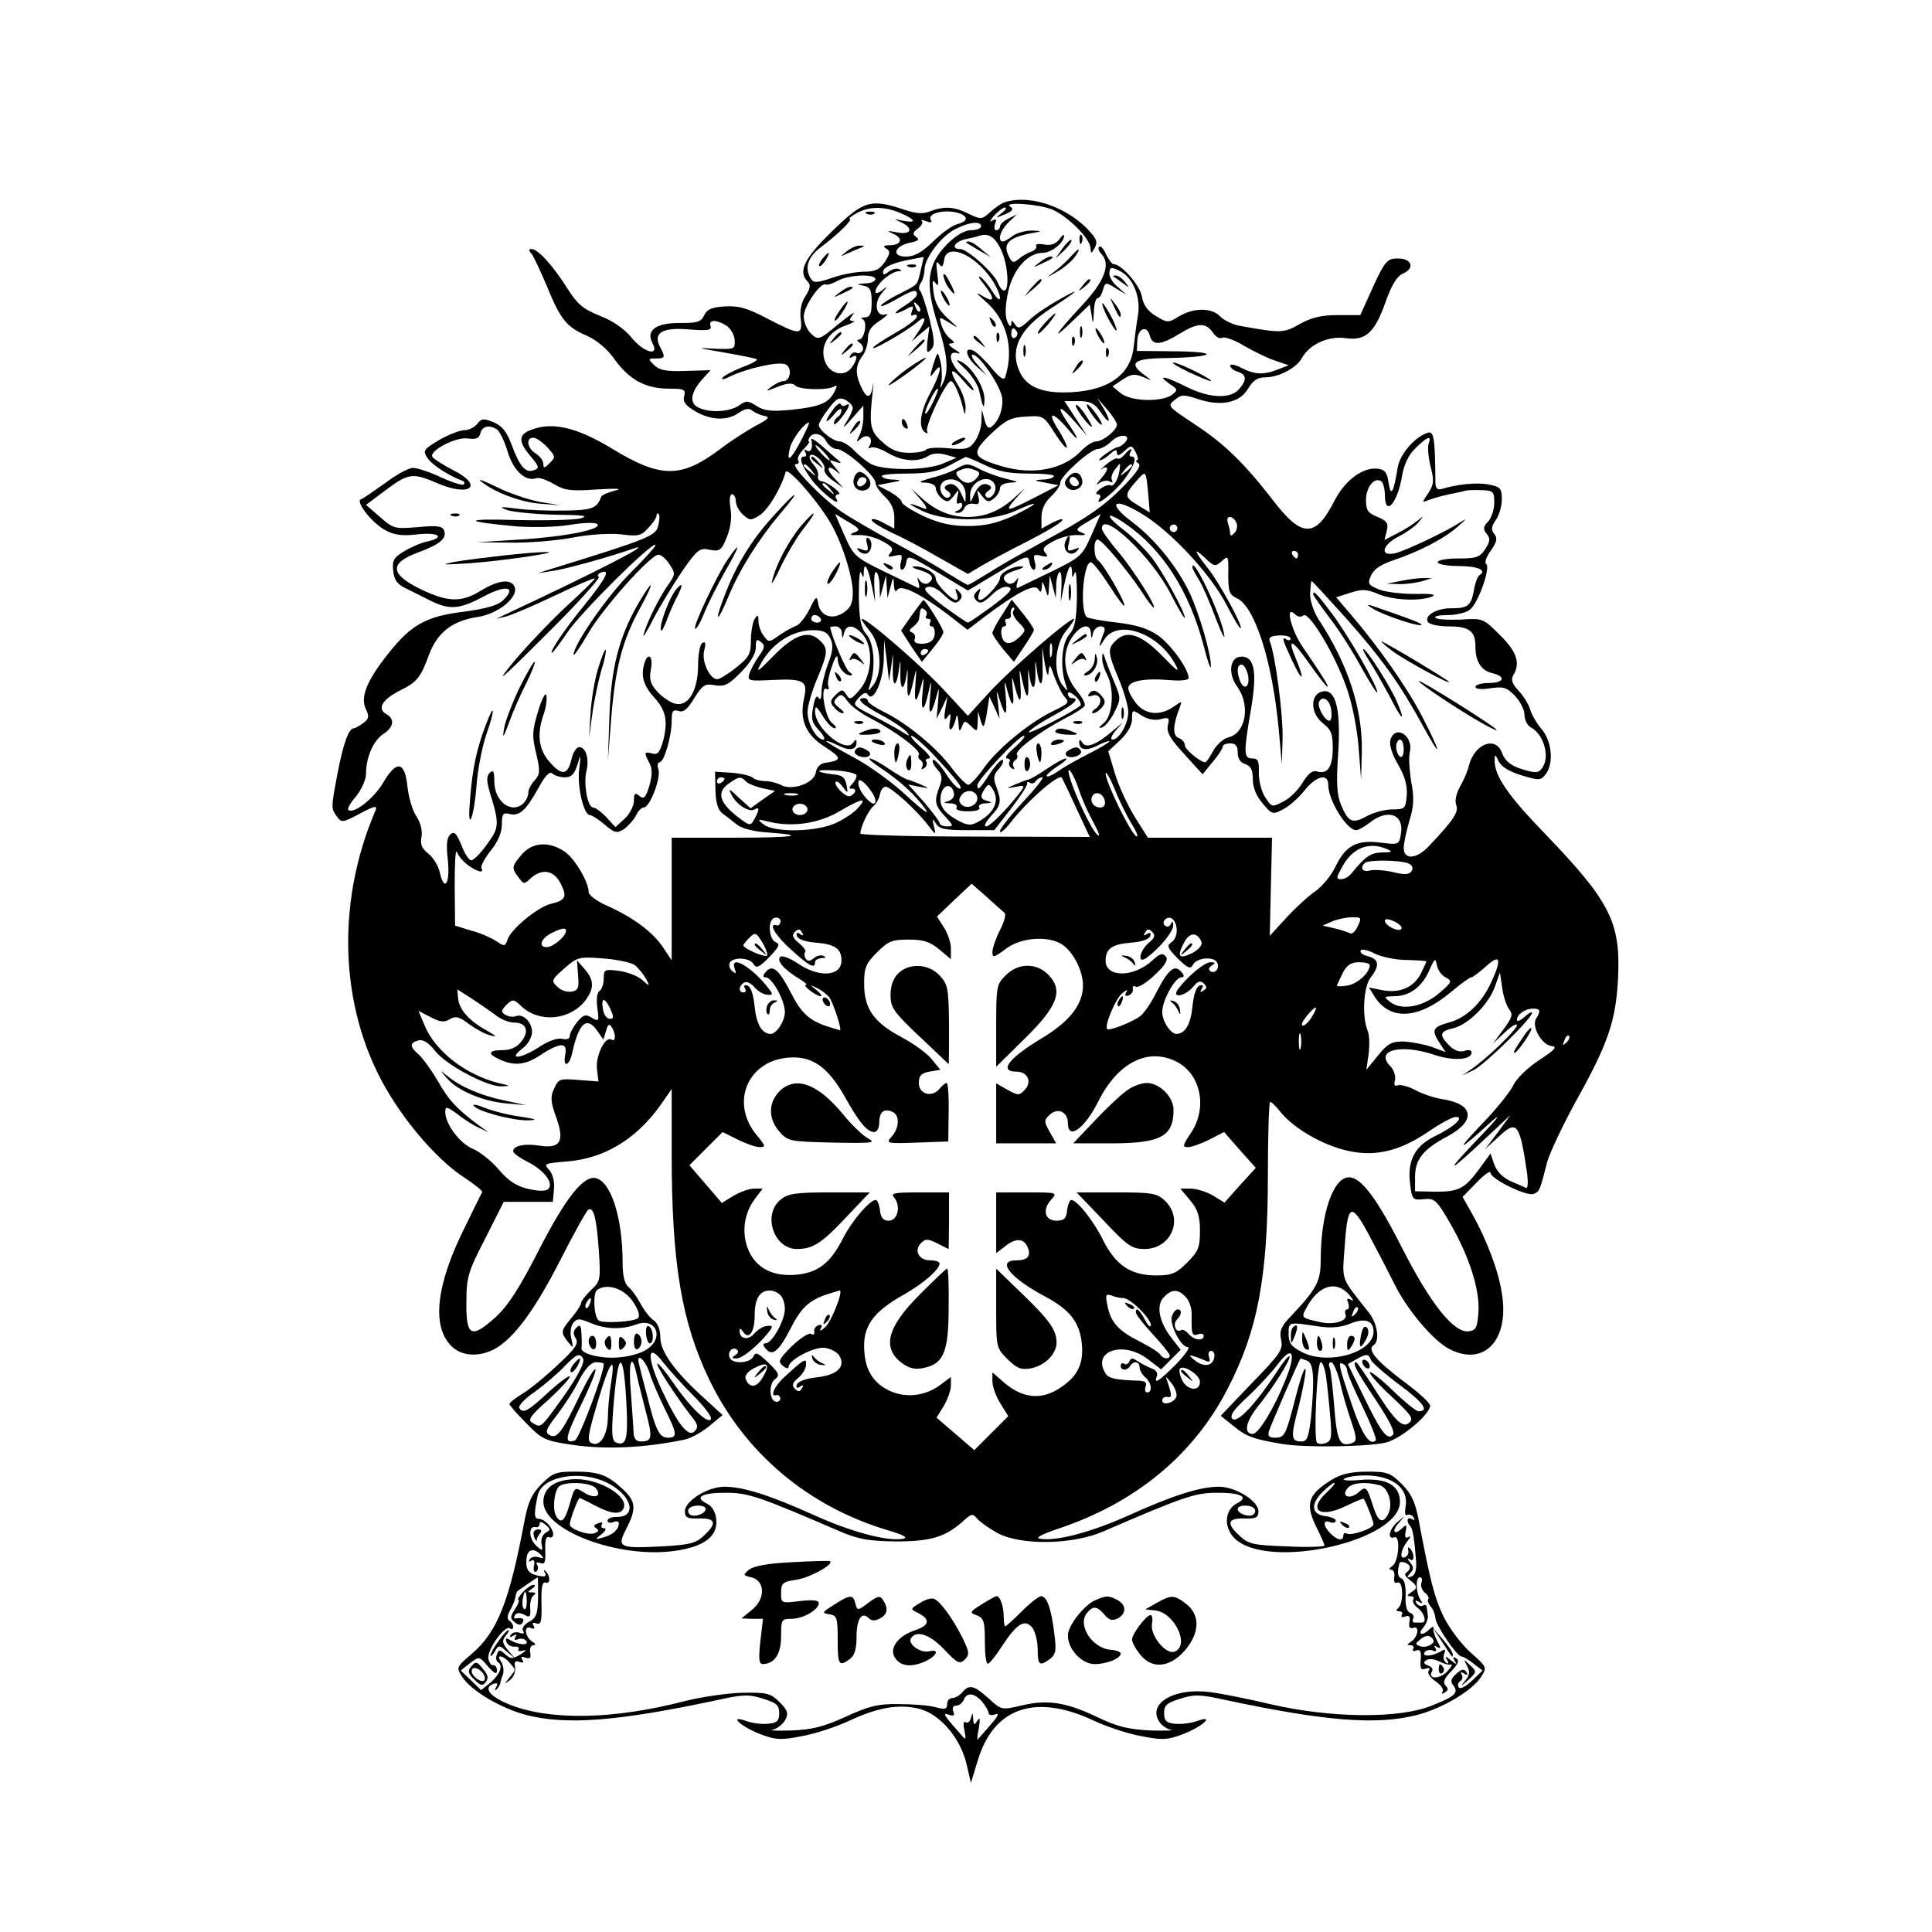 <?xml version="1.0" standalone="no"?>
<!DOCTYPE svg PUBLIC "-//W3C//DTD SVG 20010904//EN"
 "http://www.w3.org/TR/2001/REC-SVG-20010904/DTD/svg10.dtd">
<svg version="1.0" xmlns="http://www.w3.org/2000/svg"
 width="512pt" height="512pt" viewBox="0 0 512 512"
 preserveAspectRatio="xMidYMid meet">
<g transform="translate(0,512) scale(0.1,-0.1)"
fill="#000000" stroke="none">
<path d="M2660 4583 c-8 -3 -25 -15 -37 -26 -21 -19 -24 -19 -57 -3 -39 19
-64 20 -101 6 -20 -8 -38 -6 -71 5 -87 29 -106 23 -189 -58 -75 -73 -91 -107
-64 -134 8 -8 6 -18 -6 -37 -11 -16 -16 -39 -13 -61 5 -44 -2 -44 -87 0 -55
29 -77 35 -114 33 -35 -2 -48 -8 -55 -24 -8 -17 -18 -20 -62 -20 -65 1 -93
-19 -75 -53 20 -37 -23 -26 -56 15 -18 22 -49 44 -83 57 -45 18 -60 31 -86 72
-37 59 -78 105 -95 105 -8 0 -9 -3 0 -13 6 -8 24 -47 41 -87 36 -88 52 -107
106 -130 26 -12 54 -35 74 -64 39 -53 81 -76 143 -76 40 0 45 -2 40 -20 -4
-14 4 -25 28 -39 41 -25 86 -27 117 -5 16 11 27 13 35 6 7 -5 21 -12 32 -14
16 -3 13 -8 -20 -25 -22 -12 -65 -39 -95 -62 -105 -79 -158 -79 -288 0 -92 56
-158 72 -214 50 -35 -13 -35 -31 -2 -70 23 -27 24 -32 9 -37 -22 -9 -38 10
-59 67 -13 35 -25 50 -48 60 -27 11 -32 10 -43 -4 -7 -9 -22 -17 -34 -17 -12
0 -43 -12 -67 -26 -42 -25 -44 -28 -31 -48 12 -18 55 -46 92 -60 6 -2 7 -6 4
-10 -3 -3 -30 5 -60 19 -30 14 -63 25 -75 25 -11 0 -44 -18 -73 -40 -30 -21
-58 -41 -64 -43 -17 -5 30 -65 66 -83 22 -12 45 -15 84 -10 55 6 75 -8 25 -19
-15 -3 -43 -15 -61 -26 -27 -16 -32 -24 -29 -51 2 -24 10 -36 33 -47 17 -8 46
-23 66 -33 51 -25 77 -23 142 12 59 31 87 25 50 -11 -13 -13 -44 -22 -103 -30
-100 -12 -140 -34 -201 -111 -57 -72 -74 -114 -60 -146 10 -20 9 -27 -6 -38
-10 -7 -21 -14 -25 -14 -14 0 -28 -40 -43 -117 -18 -95 -18 -95 -2 -117 12
-17 16 -16 61 8 39 21 47 22 41 8 -109 -254 -94 -542 40 -757 57 -92 134 -176
196 -216 27 -18 48 -35 47 -38 -2 -3 -22 -44 -45 -91 -77 -153 -90 -264 -37
-317 27 -27 71 -30 113 -9 51 27 107 102 174 233 37 73 71 134 76 137 14 9 22
-22 28 -109 5 -77 4 -81 -21 -104 -14 -14 -26 -29 -26 -34 0 -5 -11 -22 -25
-39 -29 -35 -30 -38 -10 -64 15 -18 15 -18 9 9 -4 15 -1 33 5 41 11 13 17 12
46 0 40 -17 83 -18 121 -4 52 20 76 -35 28 -66 -14 -10 -46 -19 -72 -21 -46
-5 -103 9 -101 24 1 5 1 21 0 37 -1 24 -4 27 -13 18 -9 -9 -10 -17 -2 -29 8
-13 -1 -27 -51 -73 -33 -31 -75 -65 -93 -75 -17 -11 -32 -22 -32 -26 0 -3 20
-26 45 -51 42 -43 49 -46 122 -57 90 -13 191 -8 298 14 17 4 46 20 65 36 l35
29 -47 43 c-79 71 -118 125 -118 162 0 22 -7 39 -19 47 -10 7 -25 27 -34 44
-9 17 -23 36 -31 43 -11 9 -16 30 -16 65 0 119 -31 216 -72 224 -32 6 -78 -51
-148 -187 -52 -102 -83 -151 -116 -181 -65 -59 -79 -52 -78 38 0 67 4 81 50
170 l49 97 65 0 65 0 3 33 c2 21 -3 41 -13 52 -15 16 -12 17 48 22 98 8 181
58 245 146 l32 46 0 -170 c0 -292 26 -447 100 -601 94 -194 262 -336 475 -399
40 -12 53 -19 38 -22 -43 -7 -136 18 -234 62 -117 53 -189 76 -239 76 -45 0
-105 -38 -105 -65 0 -17 7 -20 38 -19 44 1 48 -13 12 -46 -21 -20 -38 -24
-110 -28 -115 -6 -121 -3 -95 47 27 53 25 72 -8 103 -41 39 -65 48 -127 48
-51 0 -60 -3 -90 -33 -25 -25 -35 -47 -44 -92 -41 -219 -72 -299 -141 -358
-41 -35 -41 -36 -25 -61 24 -37 102 -83 170 -101 107 -27 240 -17 508 40 66
15 83 15 120 3 35 -11 42 -17 42 -38 0 -20 -6 -26 -28 -28 -16 -2 -42 1 -59 7
-50 18 -15 -15 38 -35 39 -15 54 -16 109 -5 35 6 92 25 126 41 77 36 133 45
187 31 54 -15 106 -76 123 -144 l12 -52 18 59 c42 141 153 179 308 106 34 -16
91 -35 126 -41 55 -11 70 -10 109 5 53 20 88 53 38 35 -17 -6 -43 -9 -59 -7
-22 2 -28 8 -28 28 0 21 7 27 42 38 37 12 54 12 120 -3 268 -57 401 -67 508
-40 68 18 146 64 170 101 16 25 16 26 -27 64 -24 21 -56 63 -72 95 -25 52 -36
96 -67 260 -9 45 -19 67 -44 92 -30 30 -39 33 -91 33 -42 0 -69 -6 -94 -21
-65 -40 -72 -65 -40 -129 11 -22 20 -42 20 -46 0 -3 -45 -5 -100 -2 -88 3
-102 6 -125 28 -36 33 -32 47 13 46 30 -1 37 2 37 19 0 27 -60 65 -105 65 -50
0 -122 -23 -239 -76 -98 -44 -191 -69 -234 -62 -15 2 1 11 48 27 204 68 358
195 448 370 80 154 107 297 107 567 0 107 3 194 6 194 3 0 15 -11 26 -25 32
-41 101 -83 165 -101 79 -22 147 -8 227 46 32 22 65 40 74 40 24 0 -4 -26 -55
-51 -54 -26 -74 -65 -66 -127 5 -41 7 -43 36 -40 29 3 34 -2 69 -62 51 -88 80
-177 76 -237 -3 -41 -6 -48 -25 -51 -40 -6 -103 74 -179 224 -65 128 -107 184
-139 184 -42 0 -75 -97 -75 -219 0 -56 -10 -76 -78 -148 -27 -28 -32 -40 -27
-63 6 -26 -2 -38 -77 -115 l-83 -87 35 -28 c33 -27 52 -34 130 -47 63 -10 234
-7 276 5 40 12 114 74 114 97 0 7 -32 36 -70 64 -72 54 -98 85 -80 96 17 11
11 56 -12 86 -76 96 -71 84 -65 169 8 121 17 126 64 39 22 -41 53 -101 69
-133 33 -67 103 -150 145 -171 92 -48 160 24 139 148 -9 60 -40 141 -78 209
l-26 46 37 38 c20 21 37 33 37 26 0 -16 95 -63 114 -56 16 6 17 9 36 84 7 25
41 97 76 161 86 154 106 213 112 326 7 149 -20 203 -195 385 -98 101 -134 154
-132 195 0 15 2 14 11 -5 7 -14 28 -27 61 -37 46 -14 51 -13 63 3 22 28 17 87
-10 119 -13 15 -27 39 -31 53 -4 14 -18 36 -31 50 -17 18 -20 29 -14 40 20 32
10 63 -35 107 -44 44 -45 45 -104 41 -33 -1 -63 0 -67 5 -4 4 11 7 32 7 22 0
49 6 59 14 22 16 57 114 43 122 -4 3 1 19 13 35 16 23 18 33 9 44 -9 11 -8 19
4 37 9 12 16 37 16 55 0 29 -4 33 -35 39 -31 6 -82 1 -125 -12 -11 -3 -16 3
-16 18 -1 119 -4 137 -21 131 -35 -12 -73 -57 -79 -92 -11 -68 -18 -79 -24
-41 -4 28 -10 36 -30 38 -39 4 -87 -32 -114 -86 -50 -98 -86 -98 -163 3 -77
99 -128 149 -209 202 -69 46 -71 47 -51 63 18 15 24 15 63 2 61 -20 111 -9
132 29 13 21 25 29 45 29 36 0 83 25 97 51 20 36 69 59 115 53 54 -8 78 14
107 96 16 45 30 68 46 75 32 14 24 40 -13 40 -31 0 -35 -5 -82 -110 l-18 -40
-60 0 c-44 0 -71 -7 -101 -24 -42 -24 -49 -24 -156 -5 -20 3 -44 15 -54 25
-22 24 -70 24 -109 1 -29 -18 -31 -18 -61 0 -22 13 -34 29 -38 53 -6 30 -54
85 -75 85 -4 0 -13 12 -20 26 -6 15 -15 24 -18 20 -4 -3 -1 -12 5 -18 27 -27
10 -74 -54 -141 -66 -71 -81 -95 -27 -43 l51 49 5 -29 c3 -25 4 -24 6 9 0 20
5 37 10 37 5 0 11 10 14 22 6 20 7 21 34 4 l28 -17 -22 20 c-13 10 -23 26 -23
35 0 19 5 20 31 6 32 -18 52 -67 45 -114 -4 -22 -9 -62 -12 -88 -9 -76 -75
-118 -186 -118 -59 0 -96 16 -114 51 -30 60 -4 117 80 171 76 49 86 60 21 23
-27 -15 -63 -39 -78 -54 -24 -22 -29 -23 -37 -11 -9 13 -10 13 -10 0 -1 -8 -6
-4 -11 9 -6 16 -5 42 3 79 14 60 52 102 92 102 22 0 56 27 56 45 0 5 -6 1 -13
-10 -10 -12 -22 -16 -40 -13 -15 3 -24 1 -21 -4 3 -4 -3 -11 -13 -15 -10 -3
-25 -12 -34 -20 -14 -11 -17 -10 -27 11 -14 30 2 46 56 57 35 6 36 7 6 8 -16
0 -39 -6 -50 -14 -10 -8 -22 -15 -26 -15 -16 0 -7 30 15 51 l22 21 -22 -11
c-13 -6 -23 -16 -23 -21 0 -6 -4 -10 -10 -10 -5 0 -6 7 -3 17 5 12 3 14 -8 8
-8 -5 -5 1 5 13 11 12 24 22 29 22 6 0 2 -7 -9 -15 -18 -14 -17 -14 9 -3 20 8
24 14 15 20 -24 14 72 8 110 -7 42 -18 102 -78 102 -103 1 -15 2 -15 11 1 9
16 5 25 -20 51 -60 61 -158 92 -221 69z m-275 -27 c42 -18 46 -28 8 -21 -26 5
-26 5 -5 -4 34 -16 27 -34 -10 -27 -28 5 -30 5 -10 -4 27 -12 20 -30 -11 -30
-16 0 -18 -3 -8 -9 11 -7 10 -13 -4 -35 -14 -20 -25 -26 -54 -26 -21 0 -59 -7
-85 -16 -41 -14 -50 -14 -57 -3 -18 29 -9 58 29 86 43 32 84 73 74 73 -4 1 4
7 18 15 32 18 72 19 115 1z m159 -2 c23 -9 20 -21 -7 -28 -13 -3 -42 -24 -64
-46 -30 -29 -50 -40 -72 -40 -40 0 -31 28 11 37 21 4 26 8 16 15 -10 7 -10 11
4 22 10 7 15 16 11 20 -4 4 1 4 11 0 13 -5 17 -4 13 3 -12 19 43 30 77 17z
m56 -34 c0 -5 -12 -10 -26 -10 -17 0 -40 -13 -64 -37 -53 -54 -59 -104 -26
-209 27 -83 31 -126 15 -159 -8 -17 -9 -17 -4 5 2 14 1 38 -3 53 -7 27 -7 27
-19 -10 -10 -34 -10 -36 3 -19 24 33 17 -4 -11 -56 -27 -50 -32 -92 -13 -104
6 -4 8 -3 5 3 -7 12 50 133 63 133 8 0 25 -39 33 -75 4 -16 5 -15 6 5 0 14 -8
40 -20 59 -27 44 -18 50 15 11 14 -17 26 -28 26 -23 0 5 -13 22 -30 38 -34 32
-41 68 -12 59 9 -3 6 2 -8 10 -14 9 -19 15 -11 16 12 0 12 2 -1 13 -9 6 -19
23 -23 35 -7 24 -7 24 22 6 25 -16 25 -15 -5 12 -23 21 -34 40 -38 69 -4 30
-3 36 5 25 8 -11 9 -5 5 25 -4 28 -3 36 4 26 8 -11 11 -9 14 10 6 46 79 17
126 -51 12 -18 22 -40 22 -49 0 -9 -8 -3 -19 15 -11 18 -25 35 -33 40 -7 4 -3
-5 10 -20 30 -39 28 -50 -5 -30 -19 12 -16 7 9 -15 56 -48 76 -125 52 -200 -3
-10 -14 -3 -35 22 -17 21 -38 41 -48 47 -28 14 -22 -16 8 -42 l26 -23 -24 28
c-14 15 -19 27 -13 27 17 0 69 -76 77 -110 6 -29 -8 -68 -29 -82 -7 -5 -13 3
-17 20 l-7 27 -1 -30 c0 -17 -8 -41 -17 -54 -15 -21 -23 -23 -71 -19 -30 3
-56 1 -59 -4 -3 -4 -23 -8 -44 -8 -29 0 -48 7 -71 28 -33 29 -36 44 -27 127 3
28 3 38 1 23 -5 -35 -16 -36 -31 -3 -16 34 -15 57 3 81 8 10 15 31 15 47 0 20
9 33 33 48 17 12 24 19 15 16 -26 -9 -34 30 -11 56 16 19 16 20 1 8 -26 -20
-23 4 4 29 12 11 29 20 37 21 11 0 12 2 3 6 -7 3 -19 -1 -27 -7 -11 -9 -15 -9
-15 -1 0 13 27 25 76 34 l32 6 -8 -35 c-10 -42 -5 -36 -57 -63 -23 -11 -44
-25 -48 -30 -3 -6 14 1 37 14 47 27 58 30 58 15 0 -6 -15 -19 -32 -30 -35 -21
-31 -28 4 -9 18 10 20 9 15 -5 -4 -10 -3 -15 3 -11 6 3 10 1 10 -4 0 -6 -25
-25 -55 -42 -30 -17 -58 -35 -61 -40 -7 -12 95 47 119 69 22 19 22 4 0 -28
l-17 -25 23 20 24 20 -5 -38 c-3 -31 -2 -35 9 -24 11 11 10 25 -4 83 -10 38
-21 71 -25 74 -4 3 -3 12 2 20 6 8 10 24 10 35 0 31 45 90 82 108 37 19 68 22
68 7z m52 -60 c19 -37 24 -110 9 -110 -5 0 -12 9 -16 19 -8 25 -81 91 -100 91
-26 0 -16 19 13 26 15 3 32 7 37 9 24 8 41 -2 57 -35z m-332 -80 c0 -5 -12
-11 -27 -11 -24 -2 -25 -2 -5 -6 18 -4 22 -11 22 -44 0 -30 -4 -39 -17 -40
-10 0 -13 -3 -7 -5 14 -6 5 -54 -10 -54 -6 0 -5 -4 3 -9 7 -5 10 -14 7 -20 -4
-6 -11 -9 -16 -6 -5 3 -12 0 -16 -6 -4 -8 -3 -9 4 -5 16 10 15 -6 -1 -28 -20
-27 -59 -17 -71 17 -14 39 9 78 54 94 19 7 29 12 21 12 -11 1 -11 4 0 18 8 10
-10 -2 -39 -26 -51 -42 -53 -43 -72 -26 -11 10 -20 31 -20 46 0 27 45 93 59
85 3 -2 17 2 31 10 29 16 100 19 100 4z m118 -85 c-3 -3 -9 2 -12 12 -6 14 -5
15 5 6 7 -7 10 -15 7 -18z m-513 -38 c11 -7 21 -24 22 -38 1 -25 0 -25 -55
-23 -49 3 -45 2 26 -10 46 -8 85 -16 88 -18 2 -3 -16 -13 -41 -22 -24 -10 -48
-22 -51 -28 -3 -5 7 -3 22 5 42 20 123 39 144 32 20 -6 16 -45 -4 -45 -7 0
-21 -7 -32 -15 -17 -13 -15 -13 17 0 26 10 39 11 47 3 11 -11 85 -13 103 -2 8
4 8 1 0 -15 -16 -30 -39 -39 -114 -47 -53 -5 -71 -3 -92 10 -23 15 -28 15 -47
1 -26 -17 -80 -20 -109 -4 -23 12 -18 41 14 76 l20 22 -66 -2 c-52 -2 -70 2
-84 16 -16 16 -16 17 5 17 25 0 26 3 11 31 -19 37 6 52 77 46 50 -4 61 -2 57
9 -6 17 15 18 42 1z m1289 -18 c8 -12 19 -18 25 -14 7 3 33 -6 59 -22 26 -15
63 -33 82 -39 l35 -12 -28 -11 c-38 -15 -62 -14 -97 4 -17 9 -30 11 -30 6 0
-5 9 -13 20 -16 24 -8 25 -22 3 -47 -23 -26 -80 -23 -139 7 -56 28 -80 33 -45
8 23 -15 23 -17 6 -30 -28 -19 -108 -17 -135 5 l-22 18 27 18 c22 15 32 16 54
7 26 -11 26 -11 4 5 -44 32 -29 44 55 45 127 2 152 16 31 18 l-106 1 1 27 c1
32 25 43 33 14 7 -28 29 -26 78 4 49 30 70 31 89 4z m-519 2 c3 -5 1 -12 -5
-16 -5 -3 -10 1 -10 9 0 18 6 21 15 7z m-222 -186 c-9 -19 -18 -33 -21 -31 -4
5 26 66 33 66 3 0 -3 -16 -12 -35z m-213 -16 c0 -5 -7 -22 -17 -37 -12 -20 -9
-18 14 8 l31 35 0 -30 c0 -17 -5 -39 -11 -50 -9 -18 -8 -18 5 -7 18 15 34 0
22 -20 -4 -6 -3 -8 4 -4 6 3 26 -3 44 -14 37 -22 79 -26 107 -9 11 8 29 9 47
4 l29 -8 -35 -15 c-42 -19 -156 -20 -191 -2 -13 7 -34 24 -46 37 -12 12 -29
23 -37 23 -18 0 -56 30 -56 44 0 5 11 24 26 43 21 28 28 31 45 23 10 -6 19
-15 19 -21z m656 -10 c24 -36 31 -30 9 8 l-17 28 26 -30 c14 -16 26 -35 26
-40 0 -15 -37 -45 -56 -45 -8 0 -25 -11 -37 -23 -47 -51 -128 -67 -211 -43
-80 24 -84 34 -30 86 39 37 53 44 93 46 45 3 47 2 75 -42 16 -25 30 -43 33
-40 2 2 -7 23 -21 45 -33 51 -18 53 24 4 32 -39 31 -29 -2 19 -30 44 -20 46
18 3 l35 -40 -30 46 -30 46 38 0 c30 0 42 -6 57 -28z m-794 -78 c-28 -53 -39
-59 -28 -16 6 22 38 65 50 65 2 0 -8 -22 -22 -49z m-805 31 c7 -5 20 -31 28
-58 15 -51 48 -82 77 -71 7 2 28 -5 46 -16 29 -17 45 -19 115 -14 53 3 69 2
47 -3 -19 -5 -36 -12 -37 -17 -11 -30 -24 -35 -94 -36 -41 -1 -99 1 -129 5
-45 6 -50 5 -25 -4 17 -5 74 -11 128 -12 74 -1 89 -3 65 -10 -18 -4 -96 -6
-173 -4 -140 4 -138 -4 4 -17 42 -3 105 -2 141 4 36 6 68 7 73 2 14 -14 -88
-34 -208 -41 l-110 -7 87 -1 c47 -1 121 5 164 13 46 9 99 12 129 9 46 -6 55
-4 73 17 12 12 22 27 22 33 0 5 2 7 5 4 4 -3 3 -17 -1 -32 -6 -26 -25 -34
-284 -114 l-35 -11 40 6 c35 5 150 37 210 58 72 25 -97 -62 -335 -173 l-25
-12 25 6 c14 3 72 28 129 55 57 27 105 48 107 46 2 -1 -32 -35 -74 -73 -42
-39 -106 -106 -141 -148 -52 -63 -37 -51 85 71 82 81 145 151 141 154 -5 3 -2
9 6 12 26 10 13 -16 -43 -85 -51 -62 -96 -128 -87 -128 2 0 21 25 42 56 37 54
224 239 232 230 3 -2 -27 -35 -65 -73 -60 -59 -152 -191 -152 -218 0 -5 17 19
38 55 39 68 166 210 187 210 7 0 20 -11 29 -25 16 -24 16 -27 -2 -53 -25 -35
-57 -100 -66 -132 -4 -14 8 5 26 41 19 36 54 93 77 127 39 56 46 61 72 55 26
-5 31 -2 45 33 10 25 14 51 10 76 -4 23 -2 38 4 38 5 0 10 -8 10 -18 0 -11 9
-27 19 -36 18 -16 21 -16 45 -1 22 15 56 71 68 114 4 15 79 -69 116 -130 32
-52 62 -146 62 -189 0 -29 -6 -41 -25 -54 -31 -20 -62 -8 -67 26 -3 20 -6 18
-22 -15 -11 -22 -26 -41 -35 -45 -9 -3 -29 -14 -45 -25 -28 -20 -29 -20 -42
-2 -8 10 -14 28 -14 39 0 17 -2 18 -10 6 -5 -8 -10 -34 -10 -57 0 -36 -5 -45
-39 -72 -21 -17 -44 -31 -50 -31 -20 0 -42 47 -35 75 5 20 4 26 -5 21 -6 -4
-11 -30 -11 -58 0 -67 -25 -111 -60 -103 -14 3 -35 18 -48 32 -19 21 -22 33
-17 60 7 38 -10 46 -19 9 -7 -30 0 -54 29 -86 30 -33 35 -61 23 -111 -9 -32
-15 -40 -29 -36 -22 6 -23 3 -8 -25 8 -16 8 -31 0 -60 -10 -33 -15 -37 -27
-27 -11 9 -14 7 -14 -13 0 -13 -11 -35 -24 -47 l-25 -23 -24 26 c-13 14 -29
26 -35 26 -15 0 -26 63 -18 96 8 32 -1 64 -19 64 -7 0 -16 -13 -20 -30 -10
-44 -25 -47 -57 -11 -31 34 -36 75 -17 129 6 17 9 39 7 49 -2 10 -12 -8 -22
-42 -16 -52 -16 -67 -5 -112 11 -47 10 -55 -4 -71 -10 -10 -17 -25 -17 -33 0
-8 -5 -20 -12 -27 -31 -31 -78 3 -78 57 0 27 -3 32 -12 23 -9 -9 -9 -21 1 -55
25 -82 24 -90 -8 -134 -17 -24 -36 -43 -42 -43 -6 0 -18 18 -26 40 -13 31 -19
38 -29 29 -10 -8 -12 -27 -7 -70 6 -63 -10 -84 -22 -29 -4 16 -17 38 -30 48
-17 13 -22 25 -18 44 3 15 -2 37 -13 54 -11 15 -21 51 -24 78 -7 69 -29 73
-65 11 -25 -42 -79 -84 -92 -71 -3 3 6 19 21 36 14 18 26 44 26 59 0 44 19 88
46 106 28 18 31 40 7 53 -24 14 -10 38 35 61 48 24 56 34 79 96 22 59 62 90
129 100 54 8 108 52 98 79 -9 23 -43 19 -89 -9 -52 -32 -87 -31 -157 2 -85 41
-88 70 -10 99 57 21 77 37 69 58 -5 12 -18 14 -70 9 -61 -5 -65 -4 -100 27
l-37 32 52 39 c60 45 72 47 138 18 87 -37 123 -6 41 35 -27 14 -52 30 -55 35
-10 16 62 54 94 49 21 -3 30 0 33 14 5 19 24 23 44 10z m873 -32 c6 -11 19
-20 28 -20 21 0 102 -71 102 -89 0 -8 11 -24 25 -37 16 -15 25 -34 25 -54 l0
-31 -30 16 c-16 9 -30 12 -30 7 0 -5 23 -19 52 -33 29 -13 86 -43 127 -67 l76
-43 35 21 c19 11 74 41 122 65 47 24 90 49 93 56 4 6 -7 3 -24 -5 l-31 -17 0
31 c0 20 9 39 25 54 14 13 25 29 25 37 0 17 80 89 99 89 8 0 25 9 37 21 23 22
56 17 34 -5 -6 -6 -14 -11 -18 -11 -4 0 -18 -8 -32 -18 -13 -9 -20 -17 -16
-17 5 0 18 7 28 17 13 12 18 13 18 3 0 -9 6 -8 19 4 19 17 20 17 31 -3 6 -12
7 -21 3 -21 -4 0 -3 -4 4 -8 8 -5 -3 -22 -34 -55 -55 -57 -99 -88 -218 -152
-49 -27 -114 -63 -143 -82 -29 -18 -54 -33 -57 -33 -3 0 -28 15 -57 33 -29 19
-93 55 -143 82 -49 27 -110 62 -135 79 -52 35 -139 126 -121 126 7 0 10 4 6
10 -3 5 3 18 15 30 11 11 17 20 14 20 -3 0 -2 5 1 10 10 17 34 11 45 -10z
m-740 -15 c22 -24 23 -26 7 -42 -14 -14 -17 -15 -17 -3 0 9 -9 21 -20 28 -23
14 -27 42 -7 42 8 0 24 -11 37 -25z m2336 9 c-3 -8 -1 -35 5 -60 10 -37 9 -48
-6 -71 -17 -25 -17 -26 1 -18 11 4 35 11 54 15 19 4 40 8 45 10 6 1 25 2 43 1
29 -1 32 -4 32 -33 0 -17 -7 -40 -16 -50 -14 -14 -14 -20 -4 -33 10 -12 9 -20
-4 -40 -14 -22 -24 -25 -71 -25 -30 0 -55 -4 -55 -10 0 -5 24 -10 54 -10 51 0
78 -11 57 -24 -5 -3 -12 -21 -15 -41 -8 -41 -16 -47 -61 -47 -39 0 -71 -20
-61 -36 4 -7 29 -12 55 -12 54 0 71 -12 71 -53 0 -40 15 -64 45 -71 37 -9 31
-26 -10 -26 -19 0 -35 -5 -35 -10 0 -6 15 -8 39 -4 34 5 43 3 65 -19 14 -15
26 -37 26 -51 0 -14 8 -30 19 -35 29 -16 46 -67 33 -97 -10 -20 -16 -23 -39
-18 -44 11 -63 23 -73 50 -17 44 -72 23 -87 -34 -3 -14 -14 -40 -24 -57 -10
-18 -14 -38 -10 -48 7 -19 -5 -38 -71 -108 -33 -36 -68 -39 -68 -6 0 12 7 44
15 72 12 38 13 61 5 103 -5 30 -7 65 -4 78 11 44 -38 75 -51 34 -4 -13 3 -37
20 -66 18 -31 25 -56 23 -82 -3 -35 -5 -37 -38 -37 -19 0 -50 -8 -68 -18 -38
-21 -49 -16 -68 30 -11 26 -13 57 -8 132 8 118 -5 174 -39 169 -35 -5 -36 -57
-2 -84 24 -19 27 -29 27 -70 -1 -49 -15 -67 -43 -58 -11 3 -23 -7 -37 -30 -11
-19 -34 -42 -51 -50 -30 -16 -31 -15 -48 11 -10 15 -17 43 -17 65 1 31 -2 38
-17 38 -23 0 -24 13 -4 129 17 99 10 141 -25 141 -31 0 -37 -45 -11 -80 35
-49 23 -122 -23 -134 -14 -3 -32 -20 -41 -36 -9 -17 -18 -30 -21 -30 -13 0
-54 34 -54 45 0 7 -7 16 -16 19 -17 6 -16 34 2 80 7 19 7 19 -16 3 -36 -25
-75 -21 -99 9 -12 15 -21 33 -21 40 0 19 41 27 105 22 31 -3 55 -1 55 5 0 24
-47 89 -81 113 -28 19 -58 28 -108 34 -38 4 -74 11 -80 14 -20 13 -11 146 10
146 5 0 27 -28 49 -62 22 -35 40 -58 40 -53 0 14 -57 112 -70 120 -12 8 -13
55 -1 55 11 0 77 -79 116 -137 15 -24 30 -43 32 -43 10 0 -52 98 -93 147 -24
28 -44 56 -44 62 0 51 133 -75 183 -174 20 -39 36 -66 37 -62 0 15 -59 123
-89 161 -17 21 -49 53 -71 70 -54 41 -51 55 4 17 97 -67 168 -178 206 -323 10
-40 19 -65 19 -54 1 31 -30 138 -56 194 -33 70 -93 144 -153 189 -68 51 -49
67 25 22 77 -46 183 -160 225 -241 19 -37 36 -65 38 -63 6 6 -56 120 -87 159
-37 47 -40 58 -6 26 23 -22 26 -22 43 -7 17 16 18 14 17 -36 0 -44 3 -53 22
-62 48 -21 95 -166 112 -350 l8 -90 2 71 c1 63 -19 217 -34 255 -4 10 4 14 25
15 16 1 30 -3 30 -8 0 -5 -4 -6 -10 -3 -14 9 -13 3 15 -57 27 -58 34 -53 9 7
-24 57 -10 52 36 -14 24 -34 45 -61 48 -61 5 0 -18 36 -64 103 -32 45 -50 117
-22 89 7 -7 16 -8 22 -3 14 12 81 -98 113 -187 15 -40 28 -104 33 -157 l7 -90
2 74 c2 113 -37 232 -115 350 -13 21 -23 50 -22 69 1 17 2 32 4 32 2 0 42 -44
90 -97 96 -108 145 -177 204 -285 53 -97 51 -78 -2 25 -41 78 -116 185 -192
273 l-35 41 37 12 c31 10 43 10 74 -3 40 -17 110 -20 143 -7 13 6 -3 8 -45 7
-36 0 -79 5 -96 12 -29 12 -30 16 -20 38 7 16 27 29 61 40 67 23 134 57 170
90 22 19 24 22 5 10 -38 -25 -142 -74 -172 -82 -43 -10 -36 22 10 45 21 11 45
28 52 38 14 17 14 17 -5 2 -11 -9 -35 -24 -53 -33 l-33 -17 6 24 c5 20 1 26
-24 37 -26 10 -31 18 -31 45 0 34 22 61 40 50 5 -3 10 -19 10 -36 0 -61 34
-23 46 52 5 28 17 54 35 71 31 31 44 36 35 12z m-1177 -56 c35 -17 64 -23 118
-23 39 0 69 -3 66 -7 -2 -5 -16 -9 -31 -9 -23 -1 -22 -3 8 -8 l35 -7 -62 -32
c-76 -39 -83 -40 -52 -4 l24 27 -30 -27 c-36 -32 -75 -48 -120 -48 -45 0 -84
16 -120 48 l-30 27 25 -29 c15 -17 19 -27 10 -24 -45 18 -50 16 -10 -4 63 -32
185 -32 253 -1 26 12 47 20 47 17 0 -3 -26 -17 -57 -32 -43 -19 -74 -26 -118
-26 -44 0 -75 7 -117 26 -32 15 -58 32 -58 37 0 6 -15 18 -32 28 l-33 17 35 7
c30 5 31 7 8 8 -15 0 -29 4 -31 9 -3 4 27 7 66 7 54 0 82 5 112 21 22 12 42
22 44 23 3 0 25 -9 50 -21z m434 -79 l4 -47 -33 20 c-35 21 -35 27 0 66 23 26
23 26 29 -39z m-779 -100 c-15 -6 -12 -8 11 -7 17 1 45 -6 63 -16 26 -14 31
-20 22 -31 -9 -11 -7 -12 11 -8 19 5 21 3 17 -15 -4 -12 -2 -22 2 -22 5 0 10
9 12 21 3 19 9 16 83 -28 l80 -48 80 48 c74 45 80 47 83 28 2 -12 7 -21 12
-21 4 0 6 10 2 22 -4 18 -2 20 17 15 18 -4 20 -3 11 8 -9 11 -4 17 22 31 18
10 47 17 63 16 23 -1 26 1 11 7 -17 6 -15 10 16 28 l35 21 -25 -57 c-24 -54
-28 -58 -106 -96 -44 -21 -84 -41 -89 -43 -4 -2 -4 5 -1 15 4 14 4 15 -4 4 -5
-7 -15 -10 -21 -7 -20 13 -12 25 22 35 17 5 24 10 14 10 -24 1 -57 -17 -57
-31 0 -14 -40 -58 -53 -58 -5 0 -6 8 -2 18 5 14 4 15 -6 5 -10 -10 -10 -16 -1
-25 9 -9 18 -6 40 15 18 18 35 25 45 21 13 -4 2 -16 -43 -50 -33 -24 -62 -44
-65 -44 -3 0 -32 20 -65 44 -45 34 -56 46 -43 50 10 4 27 -3 45 -21 22 -21 31
-24 40 -15 9 9 9 15 -1 25 -10 10 -11 9 -6 -5 4 -10 4 -18 -1 -18 -13 0 -54
43 -54 56 0 16 -32 34 -57 33 -10 0 -3 -5 15 -10 33 -10 41 -22 21 -35 -6 -3
-16 0 -21 7 -8 11 -8 10 -4 -4 3 -10 3 -17 -1 -15 -5 2 -45 22 -89 43 -78 38
-82 42 -106 96 l-25 57 35 -21 c31 -18 33 -22 16 -28z m1013 25 c3 -8 1 -20
-6 -27 -8 -8 -11 -8 -11 0 0 6 -3 18 -6 27 -3 9 -1 16 5 16 7 0 14 -7 18 -16z
m-157 -14 c0 -5 -4 -10 -10 -10 -5 0 -10 5 -10 10 0 6 5 10 10 10 6 0 10 -4
10 -10z m320 -70 c0 -5 -2 -10 -4 -10 -3 0 -8 5 -11 10 -3 6 -1 10 4 10 6 0
11 -4 11 -10z m-1151 -46 c1 29 11 14 21 -35 l9 -44 -2 42 c-1 23 1 39 5 37 5
-3 9 -20 9 -37 l1 -32 8 30 8 30 2 -30 2 -30 8 30 c7 28 8 28 9 5 1 -16 4 -21
9 -13 10 15 61 -10 136 -67 l50 -39 46 35 c84 63 131 88 141 73 7 -11 9 -9 10
6 1 17 2 16 9 -5 8 -25 8 -25 10 5 l2 30 8 -30 8 -30 1 32 c0 17 4 34 9 37 4
2 6 -14 5 -37 l-2 -42 9 44 c10 49 20 64 21 35 0 -17 1 -17 7 -2 4 10 6 -19 6
-63 -1 -62 -6 -84 -20 -100 -20 -22 -25 -85 -11 -129 8 -24 7 -24 -7 -6 -26
33 -21 109 10 145 14 17 23 31 20 31 -14 0 -159 -126 -218 -188 l-63 -69 -63
68 c-58 63 -203 189 -218 189 -3 0 6 -14 20 -31 31 -36 36 -112 10 -145 -14
-18 -15 -18 -7 6 14 44 9 107 -11 129 -14 16 -19 38 -20 100 0 44 2 73 6 63 6
-15 7 -15 7 2z m-114 -124 c3 -5 -1 -10 -9 -10 -9 0 -16 5 -16 10 0 6 4 10 9
10 6 0 13 -4 16 -10z m56 -37 c1 -17 2 -17 6 0 6 23 26 22 49 -4 29 -33 26
-107 -7 -146 -23 -27 -27 -29 -36 -14 -10 15 -12 15 -29 -1 -14 -14 -15 -20
-4 -32 7 -9 17 -16 23 -16 6 0 2 6 -9 14 -15 12 -17 17 -6 27 10 11 15 9 28
-9 8 -12 36 -33 62 -46 65 -34 134 -85 127 -96 -3 -5 -1 -11 5 -15 6 -4 7 -11
4 -17 -4 -7 -2 -8 5 -4 6 4 9 12 6 17 -4 5 0 9 7 9 7 1 -3 14 -22 30 -19 17
-30 30 -24 30 5 0 30 -21 55 -47 65 -70 83 -93 72 -93 -6 0 -23 18 -37 41 -15
22 -30 38 -33 35 -4 -3 1 -14 11 -25 13 -14 14 -24 6 -45 -15 -40 -13 -50 15
-80 22 -24 23 -26 5 -26 -11 0 -20 4 -20 9 0 4 -19 29 -41 55 l-42 47 29 -6
c29 -5 29 -5 4 6 -14 6 -29 12 -35 13 -5 1 -28 14 -50 29 -22 15 -44 27 -50
27 -5 0 8 -12 30 -26 51 -34 91 -71 118 -109 12 -17 -10 -1 -49 35 -38 36
-102 82 -142 103 -39 21 -72 40 -72 43 0 2 14 -3 30 -11 31 -16 50 -13 50 8 0
8 -3 8 -9 -1 -19 -30 -101 37 -101 83 0 16 4 14 20 -12 11 -18 25 -33 32 -33
6 0 3 6 -7 14 -19 14 -33 102 -14 90 5 -3 7 1 4 8 -3 7 2 31 10 53 8 24 14 32
15 20 0 -23 18 -45 35 -45 5 0 4 4 -4 9 -10 6 -47 94 -51 119 0 1 7 2 15 2 8
0 16 -8 16 -17z m660 0 c1 -17 2 -17 6 0 2 9 11 17 20 17 9 0 13 -6 9 -15 -15
-38 -16 -48 -1 -22 34 59 147 20 191 -66 11 -21 3 -15 -33 22 -56 58 -94 72
-123 46 -26 -23 -25 -33 5 -105 14 -33 25 -72 25 -87 0 -31 -24 -73 -42 -73
-6 0 -3 10 8 23 l19 22 -25 -21 c-43 -37 -71 -48 -81 -33 -6 10 -9 10 -9 2 0
-21 19 -24 50 -8 16 8 30 13 30 10 0 -2 -24 -17 -52 -31 -29 -15 -66 -35 -81
-46 -16 -11 -30 -18 -33 -15 -3 2 10 14 28 26 18 11 28 21 23 21 -6 0 -28 -12
-50 -27 -22 -15 -44 -28 -50 -29 -5 -1 -21 -7 -35 -13 -25 -11 -25 -11 3 -6
28 6 28 5 -19 -50 -26 -30 -53 -55 -60 -55 -8 0 -2 11 11 26 28 30 30 40 15
80 -8 21 -7 31 6 45 10 11 15 22 11 25 -3 3 -18 -13 -33 -35 -27 -42 -34 -48
-34 -32 0 14 110 131 123 131 6 0 -4 -13 -23 -30 -19 -16 -29 -29 -22 -30 7 0
11 -4 7 -9 -3 -5 0 -13 6 -17 7 -4 9 -3 5 4 -3 6 -2 13 4 17 6 4 8 10 5 15 -7
11 62 62 127 96 26 13 49 28 52 33 4 5 -6 23 -20 40 -35 42 -41 97 -15 139 22
35 50 43 52 15z m-690 -16 c8 -17 6 -34 -7 -67 -9 -25 -17 -58 -17 -73 0 -18
-3 -24 -8 -16 -5 8 -10 -1 -14 -25 -6 -31 -4 -41 16 -62 12 -13 17 -24 11 -24
-18 0 -42 42 -42 73 0 15 11 54 25 87 30 72 31 82 5 105 -29 26 -67 12 -123
-46 -36 -37 -44 -43 -33 -22 29 56 83 92 139 93 29 0 40 -5 48 -23z m-190 -46
c-10 -14 -21 -35 -25 -46 -6 -20 -2 -20 62 -17 83 4 93 -3 83 -48 -13 -58 4
-97 56 -130 45 -29 45 -35 -2 -42 -12 -2 -21 -12 -23 -25 -4 -28 -61 -49 -91
-34 -11 6 -30 11 -43 11 -13 0 -28 4 -33 9 -6 5 -30 11 -55 13 l-45 3 1 -49
c1 -36 7 -53 20 -63 11 -7 27 -21 38 -29 11 -9 44 -18 79 -20 112 -8 72 -14
-91 -14 l-162 0 0 -162 0 -163 -24 36 c-27 40 -80 79 -148 109 -27 12 -48 28
-48 36 0 27 -38 91 -65 108 -41 27 -84 24 -112 -8 -27 -32 -28 -36 -9 -61 14
-19 15 -19 33 -2 30 26 60 21 78 -13 19 -36 14 -46 -24 -55 -34 -7 -107 -67
-116 -95 -6 -18 -8 -19 -30 -4 -14 9 -43 22 -67 28 l-42 13 -1 107 c0 59 2 98
6 88 4 -11 18 -27 31 -36 24 -17 42 -21 34 -7 -3 5 8 26 24 46 20 25 30 49 30
70 0 28 3 32 20 28 26 -7 44 9 77 69 18 33 30 45 37 38 5 -5 20 -10 33 -10 17
0 25 8 33 33 9 30 10 30 5 -11 -6 -46 12 -122 28 -122 5 0 23 -11 39 -25 27
-23 33 -24 52 -12 11 8 25 24 31 35 5 12 15 22 21 22 16 0 46 78 39 101 -4 10
-2 19 3 19 12 0 32 69 32 109 0 27 3 31 18 27 13 -5 24 4 42 34 22 35 28 39
55 34 25 -4 36 1 69 35 25 25 39 49 39 65 0 21 2 24 13 15 12 -9 11 -16 -5
-38z m351 -26 c5 39 5 39 4 -7 -1 -53 10 -52 17 2 3 25 4 21 3 -12 -1 -50 10
-52 17 -3 2 17 3 9 2 -18 -2 -54 4 -54 16 0 8 36 8 35 5 -10 -4 -53 2 -55 15
-5 7 27 8 25 4 -16 -6 -56 4 -55 16 1 7 34 8 32 4 -11 -6 -54 2 -56 16 -4 8
30 8 29 5 -12 l-4 -45 15 30 14 30 -6 -35 c-4 -27 -2 -31 6 -20 8 12 10 9 6
-13 -5 -31 8 -24 16 8 3 14 5 12 7 -10 1 -24 3 -26 9 -11 7 17 8 17 24 2 16
-16 17 -16 18 11 l1 28 7 -25 c7 -22 9 -20 16 19 l7 45 14 -30 13 -29 -4 40
c-5 40 -5 40 5 8 15 -47 20 -41 15 15 -4 40 -3 42 4 14 13 -49 20 -49 15 0 -3
40 -3 40 5 10 13 -50 19 -48 15 5 -3 45 -3 46 5 10 12 -54 18 -54 16 0 -1 27
0 35 2 18 7 -49 18 -47 17 3 -1 33 0 37 3 12 7 -56 18 -54 16 3 l-1 52 7 -45
c5 -28 9 -36 10 -20 2 22 4 20 15 -13 8 -20 19 -44 26 -52 15 -18 16 -17 -36
-43 -61 -31 -142 -98 -177 -148 -17 -24 -36 -44 -41 -44 -6 1 -26 21 -44 45
-38 52 -119 119 -179 148 -24 12 -43 25 -43 29 0 4 -4 8 -10 8 -24 0 -6 -17
46 -45 30 -16 61 -37 67 -45 10 -12 7 -12 -13 1 -14 9 -49 28 -78 43 -53 27
-53 28 -36 47 12 13 20 16 24 8 14 -22 40 34 42 91 l1 55 7 -55 6 -55 6 40z
m425 28 c-3 -10 -5 -4 -5 12 0 17 2 24 5 18 2 -7 2 -21 0 -30z m521 -56 c4
-29 -12 -37 -22 -11 -10 26 -7 46 7 42 6 -3 13 -17 15 -31z m-445 -77 c-21
-18 -147 -82 -136 -69 6 8 37 28 67 44 52 28 70 45 46 45 -5 0 -10 5 -10 12 0
6 9 3 20 -7 11 -10 17 -22 13 -25z m665 -13 c2 -15 0 -27 -5 -27 -13 0 -34 40
-27 51 10 17 29 4 32 -24z m-453 -23 c23 6 25 4 20 -16 -4 -18 6 -36 43 -76
l49 -54 26 32 c15 17 27 36 27 41 0 5 9 9 20 9 15 0 20 -7 20 -24 0 -16 7 -27
20 -31 15 -5 20 -15 20 -40 0 -21 9 -44 26 -64 25 -30 27 -30 54 -16 16 8 42
31 57 50 31 39 63 47 63 15 0 -41 49 -120 74 -120 6 0 22 9 36 20 47 37 90 23
83 -27 -5 -32 -5 -32 -55 -26 -63 8 -92 -8 -119 -64 -11 -23 -35 -52 -52 -64
-18 -12 -52 -43 -77 -70 l-45 -49 3 130 3 130 -165 0 -164 0 -34 54 c-19 30
-43 82 -53 115 l-18 60 32 30 c19 18 31 39 31 55 0 26 1 26 25 10 16 -10 34
-14 50 -10z m645 -80 c0 -14 -4 -23 -10 -19 -5 3 -10 15 -10 26 0 10 5 19 10
19 6 0 10 -12 10 -26z m-1450 -69 c0 -6 -5 -16 -12 -23 -9 -9 -9 -12 1 -12 7
0 9 -4 6 -10 -3 -5 -10 -10 -15 -10 -13 0 -42 31 -35 38 3 3 11 -3 19 -14 13
-18 14 -17 9 7 -4 19 -11 25 -36 27 -17 2 -33 5 -36 8 -3 3 18 4 47 2 28 -2
52 -8 52 -13z m590 -40 c7 -22 24 -60 38 -85 14 -26 19 -40 10 -32 -15 12 -59
104 -73 152 -12 42 11 9 25 -35z m140 -90 c13 -21 18 -35 11 -31 -16 10 -81
144 -81 166 0 8 11 -10 24 -41 12 -31 33 -73 46 -94z m-1080 121 c0 -3 -4 -8
-10 -11 -5 -3 -10 -1 -10 4 0 6 5 11 10 11 6 0 10 -2 10 -4z m57 -7 c6 -6 26
-14 44 -18 l33 -7 -33 -23 -32 -23 -31 28 c-26 25 -29 26 -19 7 13 -26 47 -47
61 -38 13 8 13 -1 -1 -26 -10 -19 -12 -19 -50 11 -44 36 -49 62 -17 84 27 19
31 19 45 5z m343 -51 c0 -15 -15 -7 -33 17 -10 14 -15 30 -11 36 6 10 44 -36
44 -53z m391 -3 c-33 -36 -61 -71 -61 -78 0 -7 13 4 28 23 44 57 127 130 136
119 1 -2 19 -38 38 -80 l36 -77 -304 1 c-167 0 -304 4 -304 8 0 17 22 63 35
73 7 6 15 20 17 31 2 11 8 20 15 20 14 0 80 -60 111 -100 22 -29 23 -29 17 -5
-5 21 -4 22 5 8 9 -15 25 -18 83 -18 l72 0 45 58 c24 31 43 61 42 65 -1 5 2 6
7 3 5 -4 12 -2 16 4 3 5 11 10 17 10 6 0 -17 -29 -51 -65z m-183 23 c2 -9 -5
-18 -15 -21 -14 -4 -13 -5 5 -6 13 0 20 -5 17 -11 -4 -6 8 -10 30 -10 22 0 34
4 30 10 -3 6 4 11 17 11 17 1 18 3 6 6 -20 5 -22 12 -8 33 9 13 11 13 20 0 20
-31 7 -63 -38 -88 -18 -10 -27 -10 -50 2 -42 22 -55 42 -48 72 7 27 29 28 34
2z m62 -14 c0 -19 -28 -30 -42 -16 -8 8 -8 15 1 26 14 17 41 10 41 -10z m-477
9 c-7 -2 -21 -2 -30 0 -10 3 -4 5 12 5 17 0 24 -2 18 -5z m815 -16 c2 -10 -3
-17 -12 -17 -18 0 -29 16 -21 31 9 14 29 6 33 -14z m-654 -18 c-10 -12 -37
-30 -59 -40 -51 -24 -163 -26 -191 -4 -18 14 -17 15 11 8 62 -16 133 -6 188
26 62 36 77 39 51 10z m-134 -4 c0 -8 -9 -15 -20 -15 -11 0 -20 7 -20 15 0 8
9 15 20 15 11 0 20 -7 20 -15z m1535 -105 c17 -7 15 -9 -12 -9 -31 -1 -44 -10
-81 -55 -7 -9 -19 -16 -28 -16 -13 0 -13 4 1 29 27 53 71 72 120 51z m57 -38
c11 -5 14 -12 9 -20 -6 -10 -18 -11 -50 -3 -23 5 -50 7 -61 4 -19 -5 -27 7
-13 20 8 9 93 8 115 -1z m-1070 -131 c5 -4 -1 -25 -12 -46 -11 -22 -20 -48
-20 -58 0 -16 4 -15 35 8 37 29 105 36 145 15 31 -17 60 -70 60 -111 0 -51
-35 -96 -110 -141 -88 -53 -114 -88 -66 -88 30 0 42 -28 21 -49 -14 -15 -18
-14 -45 1 l-30 17 0 -79 0 -80 80 0 79 0 -17 30 c-15 27 -16 31 -1 45 21 21
49 9 49 -21 0 -47 44 -16 81 58 52 103 132 143 208 104 64 -34 82 -123 36
-190 -21 -32 -22 -36 -7 -36 10 0 35 9 57 20 l39 20 42 -48 42 -47 -42 -46
-41 -46 -31 19 c-17 10 -44 18 -59 18 l-27 0 26 -31 c20 -24 26 -41 26 -81 0
-44 -4 -54 -34 -84 -29 -29 -41 -34 -82 -34 -67 0 -107 27 -140 92 -25 52 -70
108 -85 108 -4 0 -9 -12 -11 -27 -2 -22 -8 -28 -28 -28 -31 0 -39 29 -14 56
17 19 15 19 -64 19 l-82 0 0 -81 0 -80 26 20 c27 21 49 19 58 -6 9 -22 -2 -33
-30 -33 -54 0 -19 -45 74 -95 68 -36 93 -69 99 -126 5 -53 -11 -86 -56 -116
-53 -36 -105 -29 -158 20 l-23 20 0 -24 c0 -13 9 -39 21 -58 l21 -34 -45 -45
-45 -45 -50 43 -50 43 19 31 c10 17 19 41 19 54 l0 23 -28 -21 c-40 -30 -92
-36 -136 -15 -45 22 -66 59 -66 119 0 55 28 92 105 135 53 30 95 67 95 83 0 4
-11 8 -25 8 -30 0 -44 26 -24 46 12 12 18 11 43 -1 15 -8 29 -15 30 -15 0 0 1
34 1 75 l0 75 -79 0 c-67 0 -77 -2 -66 -14 18 -23 9 -61 -15 -61 -14 0 -21 8
-23 28 -2 15 -7 27 -11 27 -16 0 -63 -55 -86 -100 -34 -67 -66 -92 -123 -98
-64 -6 -108 17 -129 66 -18 44 -12 95 17 134 l21 28 -23 0 c-13 0 -37 -9 -54
-19 l-31 -19 -43 50 -43 50 44 44 44 44 40 -20 c22 -11 48 -20 58 -20 17 0 16
3 -7 31 -71 84 -27 196 81 206 64 6 106 -23 151 -102 39 -70 60 -95 79 -95 7
0 13 11 13 24 0 29 12 39 34 30 21 -8 20 -43 -1 -66 -16 -18 -14 -19 67 -16
l83 3 1 78 c1 42 -2 77 -5 77 -4 0 -12 -7 -19 -15 -20 -25 -55 -15 -55 15 0
19 6 26 28 30 l29 5 -22 27 c-11 15 -48 42 -82 60 -73 39 -98 75 -98 142 0 41
5 53 34 82 30 30 40 34 84 34 40 0 57 -6 81 -26 l31 -26 0 29 c0 15 -9 41 -19
56 l-18 28 46 44 46 43 40 -35 c22 -20 43 -39 47 -42z m-594 -26 c-2 -6 -6 -9
-10 -7 -24 7 -2 -29 39 -65 48 -44 63 -51 63 -33 0 6 8 10 18 11 11 0 12 2 4
6 -7 3 -19 0 -26 -7 -11 -8 -16 -8 -21 0 -4 6 -4 14 -1 17 3 3 -5 14 -17 24
-16 13 -19 20 -11 29 9 9 14 9 19 -1 6 -8 4 -10 -5 -4 -8 5 -11 3 -8 -6 3 -8
22 -15 49 -17 51 -4 69 -16 69 -47 0 -42 -57 -47 -113 -10 -20 14 -42 23 -48
20 -13 -9 6 -32 46 -57 17 -10 26 -18 21 -18 -12 0 26 -29 38 -30 6 0 1 7 -10
16 -19 15 -18 15 2 5 11 -5 25 -16 31 -23 10 -12 35 -88 29 -88 -2 0 -18 5
-37 11 -46 16 -67 36 -94 90 -31 60 -48 74 -65 54 -9 -10 -9 -15 -1 -15 17 0
51 -61 51 -92 0 -24 -22 -58 -38 -58 -23 1 -37 25 -42 71 -3 32 -10 54 -19 57
-8 3 -11 0 -7 -7 4 -6 2 -11 -3 -11 -15 0 -14 17 1 26 6 4 18 -1 27 -12 9 -10
24 -20 34 -20 15 -2 16 1 5 15 -43 57 -105 94 -91 54 5 -14 3 -15 -7 -6 -7 6
-9 16 -6 22 10 16 54 13 63 -4 7 -12 15 -9 42 19 26 27 29 34 17 39 -16 6 -22
48 -9 61 9 9 25 3 21 -9z m1050 -15 c2 -14 -3 -29 -12 -36 -15 -10 -13 -15 15
-44 28 -27 34 -29 41 -16 10 18 53 22 63 6 9 -14 -4 -32 -17 -24 -6 4 -5 10 3
15 11 7 10 9 -3 9 -16 0 -59 -36 -86 -71 -19 -26 18 -20 40 6 12 15 19 17 28
9 9 -9 9 -14 -1 -19 -8 -6 -10 -4 -4 5 5 8 3 11 -6 8 -9 -3 -16 -25 -19 -57
-5 -46 -19 -70 -42 -71 -16 0 -38 34 -38 58 0 31 34 92 51 92 8 0 8 5 -1 15
-17 20 -34 6 -65 -54 -12 -25 -31 -53 -41 -62 -19 -16 -84 -42 -90 -36 -8 8
22 79 39 94 12 10 17 12 12 4 -5 -9 -3 -12 6 -9 8 3 13 11 11 17 -1 7 2 10 8
6 6 -3 28 10 50 31 29 27 37 41 29 50 -8 9 -16 7 -36 -12 -49 -45 -123 -45
-123 0 0 32 17 44 69 48 27 2 46 9 49 17 3 9 0 11 -8 6 -9 -6 -11 -4 -5 4 5
10 10 10 19 1 8 -9 6 -16 -9 -28 -26 -22 -32 -59 -6 -40 36 27 71 70 70 86 0
11 -2 12 -6 4 -2 -6 -9 -10 -14 -6 -13 7 0 26 14 21 7 -2 14 -14 15 -27z m480
5 c-6 -13 -15 -22 -21 -18 -6 3 -24 9 -41 13 l-31 7 25 11 c14 6 37 11 52 11
26 1 27 -1 16 -24z m116 -6 c-6 -11 -44 8 -44 21 0 6 10 5 25 -2 13 -6 22 -15
19 -19z m-2214 -6 c0 -14 -34 -43 -51 -43 -24 0 -15 24 14 38 26 13 37 14 37
5z m533 -65 c-4 -7 -63 18 -63 27 0 2 7 11 16 20 15 15 18 14 34 -12 9 -15 15
-31 13 -35z m1151 36 c3 -8 -6 -19 -23 -29 -36 -18 -43 -11 -24 25 14 30 36
31 47 4z m543 -48 c29 -1 53 -2 53 -4 0 -2 -7 -16 -15 -33 -19 -36 -56 -52
-102 -43 l-35 7 16 -26 c41 -62 115 -58 200 13 26 22 51 40 55 40 4 0 21 13
39 29 38 35 43 20 13 -44 -25 -54 -66 -93 -112 -105 -43 -12 -46 -20 -24 -54
l16 -24 -38 14 c-21 7 -54 13 -75 14 -30 0 -41 -6 -66 -37 l-31 -38 6 42 c3
23 2 50 -2 60 -16 37 -12 117 7 142 25 32 23 49 -7 57 -14 3 -22 10 -19 15 3
5 20 1 37 -8 18 -9 56 -17 84 -17z m-2043 -15 c9 -8 22 -24 28 -35 11 -21 10
-21 -10 -3 -11 10 -39 21 -61 24 -39 5 -41 4 -41 -20 0 -14 -5 -29 -11 -33 -7
-4 -9 -22 -6 -45 5 -36 4 -37 -15 -26 -16 10 -22 8 -39 -12 -10 -13 -19 -29
-19 -36 0 -8 -8 -11 -20 -8 -12 3 -36 -5 -60 -21 -49 -32 -86 -36 -46 -5 15
11 26 31 26 44 0 26 -24 50 -43 42 -8 -3 -20 -1 -28 4 -12 7 -11 11 3 26 17
16 19 16 40 -4 47 -44 127 -37 168 14 25 33 25 55 0 84 l-21 24 3 -40 c3 -34
0 -40 -18 -43 -12 -2 -29 4 -38 14 -16 15 -14 18 20 48 34 30 39 31 103 26 38
-3 76 -11 85 -19z m2147 -31 c18 -10 17 -13 -16 -41 -42 -37 -100 -48 -130
-25 -19 15 -19 15 10 16 41 0 74 25 93 69 14 32 16 33 20 13 2 -12 12 -27 23
-32z m-201 32 c0 -20 -33 -50 -60 -54 -17 -3 -29 -2 -27 1 1 3 9 18 16 34 11
20 22 27 43 27 15 0 28 -3 28 -8z m369 -116 c11 -14 9 -22 -14 -53 l-28 -38
31 29 c18 17 32 25 32 19 0 -11 -77 -86 -120 -116 l-25 -17 30 14 c29 14 155
137 155 152 0 4 -9 -1 -20 -11 -11 -10 -20 -13 -20 -8 0 15 22 30 43 30 19 0
21 -6 8 -26 -13 -21 14 -69 40 -73 17 -2 11 -9 -33 -38 -29 -19 -59 -48 -67
-65 -7 -16 -45 -64 -85 -105 -72 -76 -61 -72 29 10 28 24 10 2 -40 -50 -91
-95 -79 -92 29 10 l59 55 -33 -45 -34 -45 35 32 c49 46 56 38 76 -96 3 -25 2
-42 -3 -39 -5 2 -24 11 -41 18 -20 9 -36 25 -43 44 l-10 29 -30 -41 c-38 -52
-55 -61 -118 -60 l-52 1 0 38 c0 46 21 73 85 107 77 41 72 86 -12 99 -21 3
-53 14 -72 24 -18 10 -39 15 -46 13 -9 -4 -12 1 -8 14 2 10 -3 27 -12 36 -43
43 27 61 118 30 48 -16 97 -13 97 7 0 6 -9 8 -19 4 -13 -4 -27 1 -40 14 -28
28 -26 38 10 46 39 9 94 63 111 111 l13 37 6 -41 c3 -22 11 -47 18 -56z
m-2687 -15 c14 -12 37 -21 51 -21 32 0 41 -23 18 -51 -12 -15 -29 -22 -49 -22
-39 0 -41 -10 -7 -25 39 -18 69 -14 109 13 20 14 44 25 53 25 11 0 14 -7 11
-25 -7 -34 10 -32 18 3 18 82 39 100 67 60 l16 -23 7 23 c5 18 9 20 15 10 12
-18 11 -41 -1 -33 -16 10 -42 -43 -38 -78 l4 -33 -53 4 c-49 4 -53 3 -64 -22
-11 -22 -10 -36 5 -77 23 -64 11 -84 -45 -75 -39 6 -69 0 -69 -15 0 -5 18 -18
40 -29 43 -22 68 -56 53 -71 -6 -6 -26 -6 -52 0 -31 7 -52 20 -78 50 -19 23
-50 48 -69 56 -35 14 -74 66 -74 98 0 16 4 15 33 -6 17 -14 43 -30 57 -36 l25
-12 -25 18 c-57 42 -81 67 -109 117 -17 29 -40 61 -51 71 -25 22 -25 31 -1 38
12 3 27 -6 44 -28 30 -38 138 -95 176 -94 24 1 24 2 -5 8 -89 22 -170 84 -199
154 l-16 38 33 -17 c25 -13 36 -14 50 -5 15 9 25 7 51 -13 18 -13 43 -27 57
-30 18 -5 16 -2 -10 13 -46 25 -73 55 -76 85 l-2 24 36 -23 c20 -13 49 -33 64
-44z m306 14 c9 -20 9 -25 -2 -25 -8 0 -16 11 -18 25 -3 14 -2 25 2 25 4 0 12
-11 18 -25z m1862 -14 c-11 -21 -30 -37 -30 -25 0 8 30 44 37 44 2 0 -1 -9 -7
-19z m-33 -88 c-3 -10 -5 -2 -5 17 0 19 2 27 5 18 2 -10 2 -26 0 -35z m704 14
c-10 -9 -11 -8 -5 6 3 10 9 15 12 12 3 -3 0 -11 -7 -18z m-2474 -686 c14 -20
20 -38 14 -44 -10 -10 -96 -15 -105 -6 -13 13 -15 74 -3 81 27 18 71 3 94 -31z
m1899 17 c10 -12 13 -18 5 -13 -11 6 -13 4 -8 -8 3 -10 2 -17 -3 -17 -5 0 -7
-6 -4 -14 6 -16 -30 -28 -66 -20 -51 11 -52 12 -39 36 32 62 80 77 115 36z
m-1508 0 c7 -7 12 -23 12 -37 0 -30 -34 -91 -51 -91 -8 0 -8 -5 1 -15 17 -20
34 -6 65 54 27 54 48 74 94 90 19 6 35 11 36 11 11 0 -22 -83 -38 -97 -11 -10
-17 -12 -12 -4 5 9 3 12 -6 9 -8 -3 -13 -11 -11 -17 1 -7 -2 -10 -8 -6 -6 4
-29 -11 -51 -32 -35 -35 -38 -41 -25 -52 10 -8 16 -9 16 -3 0 18 68 54 96 50
15 -2 32 -11 38 -20 18 -30 -5 -52 -59 -58 -29 -3 -50 -11 -53 -19 -3 -9 0
-11 8 -6 9 6 11 4 5 -4 -5 -10 -10 -10 -19 -1 -8 9 -6 16 9 28 11 9 21 25 21
35 2 20 -5 16 -58 -33 -26 -23 -39 -54 -20 -47 4 1 8 -2 10 -8 1 -5 -4 -10
-10 -10 -19 0 -22 47 -4 60 13 10 11 16 -18 44 -27 26 -34 29 -39 17 -7 -18
-52 -22 -62 -6 -9 14 4 32 17 24 6 -4 5 -10 -3 -15 -11 -7 -10 -9 3 -9 16 0
59 36 86 71 11 14 10 17 -5 15 -10 0 -25 -10 -34 -20 -16 -19 -39 -15 -39 7 0
8 3 7 9 -2 15 -23 31 -2 31 43 0 44 13 66 40 66 9 0 21 -5 28 -12z m1075 -6
c9 -9 16 -31 15 -47 -1 -50 1 -57 17 -51 8 3 15 1 15 -4 0 -15 -26 -12 -40 5
-7 8 -16 13 -20 10 -14 -9 -23 16 -11 28 13 13 14 27 2 27 -5 0 -12 -8 -15
-17 -8 -21 23 -83 42 -83 7 0 -7 -20 -31 -45 -47 -47 -60 -55 -51 -31 3 7 -3
16 -13 19 -10 4 -26 12 -37 19 -15 10 -19 10 -23 0 -3 -6 -9 -10 -14 -6 -5 3
-9 0 -9 -5 0 -14 17 -14 25 -1 9 15 25 12 25 -4 0 -7 7 -19 15 -26 17 -14 20
-40 5 -40 -5 0 -7 7 -4 15 4 11 -1 15 -17 16 -63 2 -81 6 -89 19 -38 60 47 88
112 38 l35 -27 26 26 26 26 -25 32 c-33 43 -41 87 -19 108 21 22 38 21 58 -1z
m-166 -2 c18 0 73 -54 73 -72 -1 -7 -8 -1 -16 15 -15 27 -24 34 -24 19 0 -5
20 -31 45 -58 25 -27 45 -52 45 -56 0 -11 -18 -10 -25 2 -4 6 -27 21 -53 34
-58 29 -78 51 -87 95 -6 29 -5 33 10 28 9 -4 23 -7 32 -7z m-1414 -15 c-3 -9
-8 -14 -10 -11 -3 3 -2 9 2 15 9 16 15 13 8 -4z m2028 -28 c-10 -9 -11 -8 -5
6 3 10 9 15 12 12 3 -3 0 -11 -7 -18z m49 -46 c0 -56 -121 -90 -190 -54 -28
14 -35 24 -35 48 0 33 -2 32 85 19 30 -4 57 -1 80 9 38 15 60 7 60 -22z
m-1803 -169 c29 -29 51 -58 47 -63 -8 -14 -55 31 -101 98 -20 29 -38 51 -41
49 -4 -5 49 -86 90 -139 18 -22 19 -29 9 -40 -17 -17 -44 17 -88 111 -40 87
-38 127 4 72 15 -19 51 -59 80 -88z m1381 101 c-4 -24 -29 -27 -53 -7 -20 16
-14 16 30 -2 11 -5 13 -2 9 10 -3 9 -1 16 6 16 6 0 10 -8 8 -17z m187 -64
c-29 -72 -70 -139 -85 -139 -25 0 -19 32 13 72 42 52 90 128 84 134 -2 2 -18
-17 -35 -44 -53 -81 -103 -135 -116 -122 -8 8 3 24 40 58 28 26 63 64 79 85
41 55 52 33 20 -44z m-1860 61 c7 -11 -20 -59 -74 -132 -38 -52 -39 -52 -61
-38 -12 7 -4 19 43 60 31 29 57 56 57 62 0 5 -25 -13 -56 -41 -56 -52 -68 -58
-78 -42 -3 5 15 25 42 43 26 19 61 49 77 66 33 34 41 37 50 22z m2088 -4 c3
-7 37 -37 76 -66 63 -47 80 -70 50 -70 -6 0 -37 25 -70 57 -32 31 -59 51 -59
46 0 -6 27 -36 60 -66 51 -48 57 -57 44 -68 -18 -15 -40 8 -100 104 -20 31
-38 57 -40 57 -12 0 2 -26 52 -100 38 -58 52 -86 45 -93 -15 -15 -32 9 -80
108 l-39 80 21 12 c28 16 34 16 40 -1z m-1912 -33 c6 -21 25 -64 40 -95 34
-68 35 -78 9 -78 -23 0 -33 21 -56 115 -9 33 -18 68 -20 78 -10 35 15 16 27
-20z m1743 31 c18 -7 20 -49 10 -153 -6 -50 -10 -61 -25 -61 -28 0 -29 11 -8
90 10 40 19 85 19 99 -1 14 -12 -16 -25 -66 -28 -109 -30 -113 -57 -113 -15 0
-19 5 -15 18 7 20 81 192 84 192 1 0 8 -3 17 -6z m-1864 -9 c0 -26 -65 -197
-76 -202 -30 -11 -26 9 15 92 23 47 41 90 39 96 -2 5 -20 -25 -41 -68 -48
-100 -61 -117 -81 -106 -12 7 -9 16 20 53 19 25 46 66 59 93 17 32 32 47 45
47 11 0 20 -2 20 -5z m19 -52 c-4 -26 -8 -66 -8 -89 -1 -47 -20 -78 -42 -69
-14 5 -12 19 15 110 31 107 49 132 35 48z m41 -51 c5 -96 0 -115 -27 -105 -11
4 -13 22 -8 87 12 159 27 167 35 18z m26 81 c3 -16 14 -59 24 -98 20 -75 19
-85 -11 -85 -13 0 -19 7 -20 23 0 12 -4 59 -7 105 -7 79 1 111 14 55z m336
-12 c-16 -29 -36 -31 -46 -5 -3 8 5 19 22 28 36 19 44 11 24 -23z m1492 2 c3
-21 8 -68 11 -104 5 -57 4 -67 -11 -73 -10 -4 -20 -3 -24 1 -9 12 0 213 10
213 5 0 11 -17 14 -37z m37 -15 c6 -29 20 -76 30 -105 15 -44 15 -52 3 -57
-33 -12 -41 4 -48 95 -4 49 -9 96 -12 104 -4 8 -2 15 4 15 5 0 16 -24 23 -52z
m19 30 c0 -7 18 -49 41 -96 22 -46 38 -86 35 -89 -16 -16 -37 16 -65 99 -34
101 -36 112 -21 103 6 -3 10 -11 10 -17z m-390 -30 c0 -27 -35 -23 -48 6 -6
13 -8 26 -5 29 10 11 53 -17 53 -35z m-62 -38 c-4 -17 -38 -27 -38 -11 0 6 6
10 13 9 13 -3 13 3 2 37 -7 20 -7 20 9 0 9 -11 15 -26 14 -35z m-1508 -230
c64 -32 80 -90 25 -90 -14 0 -25 -4 -25 -10 0 -5 7 -7 15 -4 8 4 15 2 15 -2 0
-17 -15 -31 -40 -38 -24 -7 -24 -6 -6 8 11 9 14 16 7 16 -7 0 -9 4 -6 10 3 6
-1 7 -10 3 -12 -4 -13 -8 -5 -13 8 -5 7 -9 -4 -13 -17 -7 -66 11 -66 23 0 12
22 70 26 70 2 0 21 -9 41 -20 44 -23 69 -25 76 -6 12 31 -63 76 -125 76 -56 0
-88 -22 -88 -60 0 -76 200 -151 348 -130 79 11 115 39 110 84 -2 20 -11 35
-26 42 -34 17 -10 29 58 28 54 -1 85 -11 295 -102 49 -21 76 -26 150 -27 93 0
132 12 181 57 19 17 22 17 34 3 8 -9 32 -26 54 -38 62 -33 199 -31 281 5 210
91 241 101 295 102 68 1 92 -11 58 -28 -33 -17 -36 -65 -5 -94 90 -84 437 -6
437 98 0 44 -36 64 -106 58 -30 -3 -49 -1 -42 3 7 5 32 9 56 9 72 0 116 -34
107 -83 -3 -16 -1 -25 4 -22 5 3 13 0 17 -6 4 -8 3 -9 -4 -5 -13 8 -16 -6 -5
-18 7 -7 11 -32 16 -95 1 -23 -3 -36 -13 -39 -12 -4 -13 -2 -3 9 10 10 10 16
0 28 -8 10 -8 13 0 8 12 -8 12 17 -1 30 -4 4 -6 2 -4 -6 2 -7 -2 -15 -9 -18
-15 -6 -11 20 7 43 8 10 10 15 3 11 -8 -5 -11 -1 -8 14 4 17 2 20 -7 11 -22
-22 -32 -12 -12 11 19 22 19 22 -2 4 -22 -18 -29 -48 -9 -41 17 7 12 -65 -5
-76 -9 -6 -10 -10 -3 -10 6 0 10 -9 8 -19 -2 -13 1 -18 9 -15 15 6 16 -57 1
-68 -6 -5 -5 -8 3 -8 7 0 10 -4 7 -10 -3 -5 0 -7 9 -4 11 4 14 0 11 -15 -2
-13 1 -18 10 -15 18 7 13 -25 -6 -37 -11 -7 -11 -9 -1 -9 7 0 10 -4 7 -10 -3
-5 0 -7 8 -4 11 4 14 -2 12 -25 -2 -23 1 -28 13 -23 10 3 13 1 8 -6 -4 -6 4
-18 19 -28 13 -9 22 -21 18 -27 -4 -6 -1 -7 6 -2 9 5 10 10 2 18 -8 8 -4 19
15 38 19 20 22 29 13 34 -8 6 -10 4 -4 -6 7 -11 5 -11 -10 1 -15 12 -17 12
-10 1 5 -9 4 -12 -3 -7 -6 4 -8 14 -5 23 5 12 3 14 -8 7 -22 -13 -51 -16 -44
-3 4 6 14 8 22 5 9 -4 11 -2 7 6 -5 7 -3 8 5 3 10 -6 10 -2 0 16 -7 13 -12 29
-10 34 1 6 -3 4 -10 -2 -20 -20 -34 -15 -17 4 8 10 13 24 12 31 -1 6 -2 17 -3
23 0 5 -5 8 -10 4 -5 -3 -13 0 -17 6 -5 8 -3 9 6 4 10 -6 11 -4 4 6 -12 19
-13 59 -1 59 5 0 7 -6 4 -14 -3 -8 1 -20 9 -27 8 -6 12 -14 9 -17 -3 -3 0 -11
6 -19 7 -7 12 -21 13 -31 1 -20 57 -101 69 -102 5 0 19 -8 32 -19 l24 -18 -28
-27 c-17 -16 -31 -23 -35 -18 -4 6 -2 13 4 17 6 4 7 11 4 17 -5 7 -2 8 6 3 9
-6 11 -4 6 4 -6 9 -13 8 -27 -5 -14 -13 -16 -20 -8 -30 16 -20 5 -30 -59 -55
-86 -34 -265 -32 -422 4 -63 15 -138 30 -166 33 -90 11 -160 -28 -134 -75 5
-11 20 -22 32 -25 13 -2 -11 -3 -52 -2 -60 3 -89 10 -143 36 -82 39 -132 47
-201 30 -52 -12 -52 -12 -86 19 -39 35 -52 38 -70 16 -7 -8 -19 -15 -26 -15
-8 0 -14 -7 -14 -16 0 -14 -6 -15 -32 -8 -18 5 -62 8 -98 8 -53 1 -79 -6 -140
-34 -59 -27 -90 -34 -145 -36 -38 -1 -60 0 -47 2 12 3 27 15 33 26 9 17 7 25
-15 47 -24 24 -33 26 -99 25 -40 -1 -108 -11 -152 -22 -188 -49 -355 -52 -463
-10 -55 22 -73 46 -43 56 9 3 11 0 6 -9 -5 -8 -4 -11 1 -6 5 5 10 13 10 18 1
5 3 11 4 14 7 13 5 31 -3 43 -14 19 8 15 24 -5 17 -20 17 -16 -1 -39 -14 -17
-14 -18 2 -6 9 7 15 22 13 34 -3 14 0 18 11 14 10 -4 13 -2 8 6 -5 7 -2 9 9 5
11 -4 15 -1 12 14 -2 10 2 19 8 19 8 0 7 4 -2 9 -20 13 -24 44 -5 37 10 -4 12
-2 8 6 -5 7 -2 9 7 6 13 -5 15 5 14 53 -1 43 2 58 11 55 13 -5 13 19 -1 31 -4
4 -5 2 -1 -5 5 -8 1 -11 -11 -9 -31 5 -40 15 -38 44 2 28 19 33 40 11 7 -8 5
-9 -7 -5 -10 3 -20 1 -24 -5 -4 -7 -3 -8 4 -4 7 4 10 -1 7 -14 -2 -11 0 -18 6
-15 5 4 6 11 3 17 -5 7 -2 9 8 6 12 -5 14 2 13 33 -1 28 2 39 11 35 6 -2 11 2
10 10 -3 18 -23 39 -39 39 -12 0 -12 15 -2 62 11 51 114 69 185 33z m-31 -14
c18 -22 -4 -29 -32 -11 -24 15 -24 15 -37 -30 -13 -46 -23 -55 -36 -33 -11 18
-5 71 9 80 20 13 84 9 96 -6z m1937 -11 c-51 -47 -19 -70 51 -36 25 12 46 21
47 19 8 -12 26 -61 26 -67 0 -12 -60 -32 -71 -25 -5 3 -9 0 -9 -5 0 -16 -16
-13 -34 5 -20 20 -21 38 -1 30 8 -3 15 -1 15 4 0 5 -12 10 -27 12 -37 4 -41
31 -9 63 14 14 28 25 32 25 4 0 -5 -11 -20 -25z m140 19 c24 -6 37 -52 22 -78
-14 -25 -26 -19 -39 22 -17 53 -19 55 -39 37 -23 -20 -47 -11 -29 11 12 15 48
18 85 8z m-1786 -63 c0 -12 -29 -23 -41 -15 -5 3 -7 10 -4 15 8 12 45 12 45 0z
m1455 0 c3 -5 1 -12 -4 -15 -12 -8 -41 3 -41 15 0 12 37 12 45 0z m-1879 -63
c-8 -5 -13 -17 -11 -29 4 -20 3 -21 -14 -5 -20 18 -21 53 -2 49 6 -2 11 2 11
8 0 8 5 7 16 -2 13 -11 14 -13 0 -21z m2289 -87 c3 -5 0 -13 -6 -17 -9 -5 -6
-11 7 -21 21 -16 22 -22 2 -34 -10 -7 -10 -9 0 -9 7 0 11 -4 7 -9 -3 -5 3 -16
13 -23 17 -13 24 -38 10 -38 -5 0 -13 0 -19 0 -5 0 -7 5 -4 10 3 6 0 13 -8 16
-9 3 -13 18 -12 45 1 25 -3 43 -11 46 -10 3 -12 18 -5 41 2 6 20 1 26 -7z
m-2309 -83 c-1 -45 -4 -55 -24 -66 -13 -7 -20 -18 -16 -24 5 -7 2 -9 -9 -5 -9
3 -19 1 -23 -5 -5 -7 -2 -8 6 -3 9 5 11 4 6 -3 -4 -8 -2 -10 7 -6 8 3 18 1 22
-5 7 -13 -22 -10 -44 3 -9 6 -12 5 -9 -5 3 -8 12 -13 21 -13 9 1 14 -2 11 -7
-3 -5 3 -6 13 -3 10 3 7 -1 -7 -10 -22 -13 -27 -13 -41 0 -15 13 -17 13 -22 0
-4 -9 -2 -18 3 -21 14 -9 5 -32 -20 -54 l-25 -20 -27 26 -27 26 24 19 c25 19
25 19 48 -8 17 -19 24 -23 24 -11 0 9 -5 15 -10 14 -5 -1 -11 7 -13 18 -3 23
43 88 57 80 5 -4 9 -2 9 4 0 5 -5 13 -10 16 -7 4 -6 14 2 28 7 12 13 28 14 35
1 8 4 15 6 16 7 5 52 36 53 36 1 0 1 -24 1 -52z m2365 -127 c-8 -5 -21 -7 -29
-3 -12 4 -12 7 4 19 12 9 21 10 28 3 8 -8 7 -13 -3 -19z m54 -52 c6 1 0 -8
-11 -20 -21 -20 -51 -19 -39 2 4 5 -1 12 -10 15 -13 5 -14 9 -4 15 7 4 22 2
33 -4 12 -6 26 -10 31 -8z m-1242 -99 c9 -11 17 -25 17 -30 0 -5 8 -7 18 -3
11 4 7 -5 -13 -28 -16 -19 -32 -36 -34 -39 -2 -3 -1 11 3 30 4 25 3 31 -4 20
-8 -13 -10 -12 -11 5 -1 17 -2 17 -6 2 -2 -9 -9 -15 -14 -11 -6 3 -7 -5 -3
-23 4 -17 3 -24 -2 -18 -51 57 -59 68 -40 61 14 -5 17 -2 12 9 -3 9 0 15 8 15
8 0 16 7 20 15 8 21 28 19 49 -5z"/>
<path d="M2298 4553 c7 -3 16 -2 19 1 4 3 -2 6 -13 5 -11 0 -14 -3 -6 -6z"/>
<path d="M2244 4454 c-19 -15 -19 -15 1 -6 11 5 27 12 35 15 13 5 13 6 -1 6
-8 1 -24 -6 -35 -15z"/>
<path d="M2180 4435 c-7 -9 -11 -17 -9 -20 3 -2 10 5 17 15 14 24 10 26 -8 5z"/>
<path d="M2408 4413 c7 -3 16 -2 19 1 4 3 -2 6 -13 5 -11 0 -14 -3 -6 -6z"/>
<path d="M2500 4390 c1 -8 7 -24 15 -34 19 -25 19 -16 0 20 -8 16 -15 22 -15
14z"/>
<path d="M2500 4330 c6 -11 13 -20 16 -20 2 0 0 9 -6 20 -6 11 -13 20 -16 20
-2 0 0 -9 6 -20z"/>
<path d="M2626 4267 c3 -10 9 -15 12 -12 3 3 0 11 -7 18 -10 9 -11 8 -5 -6z"/>
<path d="M2641 4224 c0 -11 3 -14 6 -6 3 7 2 16 -1 19 -3 4 -6 -2 -5 -13z"/>
<path d="M2580 4226 c0 -2 8 -10 18 -17 15 -13 16 -12 3 4 -13 16 -21 21 -21
13z"/>
<path d="M2424 4198 l-19 -23 23 19 c21 18 27 26 19 26 -2 0 -12 -10 -23 -22z"/>
<path d="M2402 4141 c-22 -16 -43 -35 -47 -41 -5 -9 73 46 94 66 16 15 -13 -1
-47 -25z"/>
<path d="M2557 4143 c17 -16 35 -43 38 -59 10 -46 13 -51 14 -24 1 32 -31 85
-61 101 -17 9 -15 4 9 -18z"/>
<path d="M2390 4001 c0 -6 4 -13 10 -16 6 -3 7 1 4 9 -7 18 -14 21 -14 7z"/>
<path d="M2530 3950 c-8 -5 -10 -10 -5 -10 6 0 17 5 25 10 8 5 11 10 5 10 -5
0 -17 -5 -25 -10z"/>
<path d="M2561 4477 c2 -2 18 -11 34 -21 l30 -17 -24 20 c-13 12 -28 21 -34
21 -6 0 -8 -1 -6 -3z"/>
<path d="M2224 4344 c-18 -14 -18 -14 6 -3 31 14 36 19 24 19 -6 0 -19 -7 -30
-16z"/>
<path d="M2233 4308 c-15 -20 -25 -38 -20 -38 3 0 12 11 21 25 17 26 16 35 -1
13z"/>
<path d="M2209 4223 c-13 -16 -12 -17 4 -4 9 7 17 15 17 17 0 8 -8 3 -21 -13z"/>
<path d="M2239 4193 c-13 -16 -12 -17 4 -4 9 7 17 15 17 17 0 8 -8 3 -21 -13z"/>
<path d="M3148 4135 c30 -14 57 -25 60 -25 13 1 -83 49 -98 49 -8 1 9 -10 38
-24z"/>
<path d="M2208 4035 c-24 -32 -23 -43 2 -14 10 13 19 19 20 12 0 -6 -4 -15
-10 -18 -5 -3 -10 -11 -10 -17 0 -6 9 1 20 15 21 27 26 42 11 33 -5 -4 -11 -2
-13 3 -1 5 -11 -1 -20 -14z"/>
<path d="M2261 3987 c-13 -21 -12 -21 5 -5 10 10 16 20 13 22 -3 3 -11 -5 -18
-17z"/>
<path d="M2851 4045 c0 -5 11 -23 25 -40 14 -16 21 -21 16 -10 -16 30 -41 61
-41 50z"/>
<path d="M2880 4047 c0 -5 9 -20 20 -34 11 -14 20 -22 20 -17 -1 12 -39 61
-40 51z"/>
<path d="M1275 3844 c36 -29 104 -55 158 -59 l52 -4 -55 9 c-30 6 -82 23 -115
40 -33 16 -51 23 -40 14z"/>
<path d="M2050 3753 c-58 -63 -100 -132 -130 -212 -28 -72 -20 -75 10 -3 29
71 79 151 137 220 59 69 48 67 -17 -5z"/>
<path d="M1198 3753 c7 -3 16 -2 19 1 4 3 -2 6 -13 5 -11 0 -14 -3 -6 -6z"/>
<path d="M2120 3723 c-32 -40 -64 -100 -74 -143 -4 -14 7 3 23 38 17 35 44 81
62 103 39 50 31 51 -11 2z"/>
<path d="M1931 3641 c-28 -39 -95 -180 -89 -187 3 -3 13 14 23 38 9 24 34 73
55 111 41 71 45 87 11 38z"/>
<path d="M1335 3648 c-44 -5 -102 -12 -130 -17 -40 -8 -33 -8 35 -4 89 6 257
31 205 30 -16 0 -66 -4 -110 -9z"/>
<path d="M2205 3604 c-9 -14 -14 -28 -12 -31 3 -3 13 9 22 26 19 38 14 41 -10
5z"/>
<path d="M1690 3518 c-50 -88 -71 -170 -75 -298 l-4 -115 9 114 c11 133 29
203 76 289 41 75 37 83 -6 10z"/>
<path d="M1791 3557 c-16 -20 -41 -84 -40 -104 0 -10 6 -2 14 18 7 20 20 50
29 67 17 33 16 41 -3 19z"/>
<path d="M1585 3348 c-9 -29 -18 -82 -20 -118 l-4 -65 9 65 c5 36 16 87 24
115 9 27 13 51 11 53 -2 2 -11 -20 -20 -50z"/>
<path d="M1377 3298 c-19 -40 -38 -89 -41 -108 -5 -29 -2 -26 13 15 10 28 30
74 45 103 15 30 25 56 23 58 -2 3 -20 -28 -40 -68z"/>
<path d="M1287 3198 c-24 -64 -35 -115 -41 -193 -4 -43 -3 -64 2 -55 5 8 12
49 15 90 3 41 15 102 26 134 24 68 22 88 -2 24z"/>
<path d="M2150 3955 c5 -22 -1 -36 -12 -29 -7 4 -8 3 -4 -4 4 -7 3 -12 -3 -12
-16 0 -7 -25 22 -64 26 -33 79 -74 63 -47 -4 6 -1 11 6 11 14 0 -31 35 -47 35
-5 1 -9 7 -7 14 2 8 -4 21 -13 31 -8 9 -12 20 -8 23 9 10 42 -22 38 -36 -3 -7
8 -21 23 -31 l27 -19 -24 26 c-25 27 -17 38 9 15 8 -7 6 -2 -5 11 -20 24 -20
24 0 17 11 -4 16 -4 10 1 -5 4 -25 22 -43 38 -19 17 -33 26 -32 20z m35 -35
c10 -11 16 -20 13 -20 -3 0 -13 9 -23 20 -10 11 -16 20 -13 20 3 0 13 -9 23
-20z m-34 -47 c13 -16 12 -17 -3 -4 -10 7 -18 15 -18 17 0 8 8 3 21 -13z m50
-50 c13 -16 12 -17 -3 -4 -10 7 -18 15 -18 17 0 8 8 3 21 -13z"/>
<path d="M2980 3915 c-7 -8 -15 -13 -19 -10 -4 2 -18 -6 -32 -18 -13 -12 -20
-19 -15 -14 24 18 27 5 5 -20 -13 -15 -16 -22 -7 -14 9 7 23 9 29 5 7 -4 9 -3
6 3 -4 6 0 19 8 29 14 19 15 19 12 -1 -3 -25 -16 -47 -25 -41 -4 2 -16 -2 -27
-10 -10 -8 -13 -14 -6 -14 7 0 9 -5 5 -11 -16 -27 37 14 63 47 29 39 38 64 22
64 -6 0 -7 5 -4 10 9 15 -1 12 -15 -5z m20 -29 c0 -2 -8 -10 -17 -17 -16 -13
-17 -12 -4 4 13 16 21 21 21 13z"/>
<path d="M2150 3906 c0 -2 8 -10 18 -17 15 -13 16 -12 3 4 -13 16 -21 21 -21
13z"/>
<path d="M2264 3855 c-7 -18 3 -35 21 -35 21 0 28 19 15 35 -16 19 -29 19 -36
0z m27 -18 c-13 -13 -26 -3 -16 12 3 6 11 8 17 5 6 -4 6 -10 -1 -17z"/>
<path d="M2830 3855 c-10 -11 -10 -19 -2 -27 15 -15 44 -2 40 19 -4 23 -22 27
-38 8z m27 -21 c-9 -9 -28 6 -21 18 4 6 10 6 17 -1 6 -6 8 -13 4 -17z"/>
<path d="M3160 3617 c0 -4 8 -19 17 -33 9 -14 29 -60 45 -103 16 -42 26 -60
22 -41 -9 52 -84 210 -84 177z"/>
<path d="M3710 3580 l-35 -7 35 -1 c19 0 46 4 60 8 l25 8 -25 0 c-14 0 -41 -4
-60 -8z"/>
<path d="M3480 3545 c0 -3 20 -31 44 -63 25 -32 63 -92 85 -133 23 -41 41 -69
41 -64 0 18 -78 153 -121 210 -39 52 -49 62 -49 50z"/>
<path d="M3640 3506 c28 -17 121 -48 127 -42 4 3 -30 16 -132 51 -14 4 -12 1
5 -9z"/>
<path d="M3691 3394 c32 -24 161 -94 148 -80 -8 8 -171 106 -178 106 -2 0 11
-12 30 -26z"/>
<path d="M3629 3368 c12 -18 35 -59 52 -90 33 -66 46 -77 22 -20 -16 39 -81
142 -90 142 -3 0 5 -15 16 -32z"/>
<path d="M3760 3315 c0 -6 105 -76 165 -110 28 -16 46 -24 40 -18 -13 14 -205
134 -205 128z"/>
<path d="M2535 3878 c-11 -7 -40 -18 -65 -24 -35 -10 -39 -13 -17 -13 16 -1
27 -7 27 -15 0 -7 7 -20 16 -27 14 -11 18 -10 31 6 15 20 15 19 10 -3 -3 -12
-1 -20 4 -16 5 3 9 1 9 -5 0 -5 -6 -12 -12 -14 -10 -4 -10 -6 0 -6 7 -1 15 5
18 13 3 8 14 13 24 11 14 -3 17 1 13 18 -5 22 -5 22 10 2 13 -16 17 -17 31 -6
9 7 16 20 16 27 0 8 11 14 28 15 23 1 22 2 -11 10 -21 5 -51 16 -67 24 -34 18
-39 18 -65 3z m49 -4 c13 -5 14 -9 5 -20 -15 -18 -33 -18 -48 0 -9 11 -9 15 1
19 19 8 24 8 42 1z m-36 -36 c7 -7 12 -21 11 -32 0 -20 0 -20 -9 0 -11 27 -26
37 -41 28 -8 -4 -7 -9 2 -15 7 -4 10 -11 6 -15 -11 -12 -30 13 -24 30 7 19 38
21 55 4z m89 -4 c6 -17 -13 -42 -24 -30 -4 4 -1 11 6 15 9 6 10 11 2 15 -15 9
-30 -1 -41 -28 -9 -20 -9 -20 -9 0 -2 39 53 62 66 28z"/>
<path d="M2298 3678 c4 -18 2 -20 -14 -14 -14 5 -16 4 -7 -5 6 -6 16 -8 22 -5
13 9 14 33 2 40 -5 4 -7 -4 -3 -16z"/>
<path d="M2823 3684 c-8 -22 13 -42 30 -25 10 10 8 11 -7 5 -16 -6 -18 -4 -14
14 7 25 0 30 -9 6z"/>
<path d="M2347 3619 c7 -7 15 -10 18 -7 3 3 -2 9 -12 12 -14 6 -15 5 -6 -5z"/>
<path d="M2770 3620 c-9 -6 -10 -10 -3 -10 6 0 15 5 18 10 8 12 4 12 -15 0z"/>
<path d="M2292 3560 c0 -19 2 -27 5 -17 2 9 2 25 0 35 -3 9 -5 1 -5 -18z"/>
<path d="M2832 3550 c0 -19 2 -27 5 -17 2 9 2 25 0 35 -3 9 -5 1 -5 -18z"/>
<path d="M2416 3489 l-28 -40 27 -42 28 -41 28 34 c16 19 29 39 29 45 0 9 -47
85 -53 85 -1 0 -15 -19 -31 -41z m39 0 c-4 -5 -1 -9 5 -9 6 0 8 -4 5 -10 -3
-5 -1 -10 4 -10 6 0 9 -10 8 -22 -3 -16 -11 -22 -31 -24 -18 0 -25 3 -22 12 3
7 0 15 -7 18 -9 3 -8 7 3 15 8 6 16 16 16 23 3 27 4 29 14 23 6 -4 8 -11 5
-16z m5 -93 c0 -3 -4 -8 -10 -11 -5 -3 -10 -1 -10 4 0 6 5 11 10 11 6 0 10 -2
10 -4z"/>
<path d="M2656 3491 c-15 -22 -26 -44 -26 -49 0 -4 13 -23 28 -42 l29 -34 26
39 c15 22 27 42 27 46 0 3 -13 23 -29 43 l-30 37 -25 -40z m29 9 c-3 -5 3 -18
15 -30 19 -19 19 -21 3 -37 -25 -25 -45 -22 -49 5 -2 12 1 22 7 22 5 0 7 5 4
10 -3 6 -1 10 4 10 6 0 10 3 10 8 -2 12 1 22 7 22 3 0 3 -4 -1 -10z"/>
<path d="M2250 3436 c0 -3 9 -10 20 -16 11 -6 20 -8 20 -6 0 3 -9 10 -20 16
-11 6 -20 8 -20 6z"/>
<path d="M2254 3378 c-4 -7 -4 -10 1 -6 4 4 15 2 24 -5 14 -11 14 -10 2 6 -16
20 -18 21 -27 5z"/>
<path d="M2216 3327 c3 -10 9 -15 12 -12 3 3 0 11 -7 18 -10 9 -11 8 -5 -6z"/>
<path d="M2268 3203 c7 -3 16 -2 19 1 4 3 -2 6 -13 5 -11 0 -14 -3 -6 -6z"/>
<path d="M2285 3180 c-15 -6 -11 -8 16 -7 21 1 35 5 32 10 -5 9 -22 8 -48 -3z"/>
<path d="M2310 3156 c0 -2 9 -6 20 -9 11 -3 18 -1 14 4 -5 9 -34 13 -34 5z"/>
<path d="M2370 3125 c0 -14 2 -25 4 -25 2 0 6 11 8 25 3 14 1 25 -3 25 -5 0
-9 -11 -9 -25z"/>
<path d="M2266 3131 c-7 -11 22 -23 36 -15 6 4 5 10 -3 15 -18 11 -26 11 -33
0z"/>
<path d="M2403 3104 c-3 -8 -2 -19 3 -24 5 -5 9 1 9 16 0 28 -3 30 -12 8z"/>
<path d="M2854 3424 c-18 -14 -18 -15 4 -4 12 6 22 13 22 15 0 8 -5 6 -26 -11z"/>
<path d="M2849 3373 c-12 -16 -12 -17 2 -6 9 7 20 9 24 5 5 -4 5 -1 1 6 -9 16
-11 15 -27 -5z"/>
<path d="M2901 3373 c0 -12 -9 -27 -18 -32 -10 -6 -13 -11 -7 -11 18 0 36 27
31 47 -4 14 -5 14 -6 -4z"/>
<path d="M2921 3377 c-1 -10 5 -30 13 -45 20 -39 15 -111 -10 -129 -12 -10
-13 -14 -4 -11 8 2 23 20 33 40 18 36 18 38 -2 85 -11 26 -22 55 -24 63 -4 11
-6 11 -6 -3z"/>
<path d="M2905 3329 c-4 -6 -5 -12 -2 -15 2 -3 7 2 10 11 7 17 1 20 -8 4z"/>
<path d="M2885 3280 c-3 -5 0 -7 8 -4 23 9 32 -17 12 -33 -11 -7 -14 -13 -8
-13 6 0 16 7 23 15 10 12 10 18 0 30 -14 17 -26 19 -35 5z"/>
<path d="M2972 3230 c0 -14 2 -19 5 -12 2 6 2 18 0 25 -3 6 -5 1 -5 -13z"/>
<path d="M2848 3203 c7 -3 16 -2 19 1 4 3 -2 6 -13 5 -11 0 -14 -3 -6 -6z"/>
<path d="M2797 3183 c-3 -5 11 -9 32 -10 27 -1 31 1 16 7 -26 11 -43 12 -48 3z"/>
<path d="M2786 3151 c-4 -5 3 -7 14 -4 23 6 26 13 6 13 -8 0 -17 -4 -20 -9z"/>
<path d="M2748 3125 c2 -14 6 -25 8 -25 2 0 4 11 4 25 0 14 -4 25 -9 25 -4 0
-6 -11 -3 -25z"/>
<path d="M2831 3131 c-8 -5 -9 -11 -3 -15 14 -8 43 4 36 15 -7 11 -15 11 -33
0z"/>
<path d="M2715 3095 c0 -13 3 -21 8 -18 4 2 7 10 7 18 0 8 -3 16 -7 18 -5 3
-8 -5 -8 -18z"/>
<path d="M2380 2540 c-13 -13 -20 -33 -20 -57 0 -33 8 -45 77 -110 42 -40 77
-73 77 -73 1 0 1 47 1 105 -1 96 -3 106 -25 130 -29 31 -81 34 -110 5z"/>
<path d="M2665 2535 c-24 -23 -25 -31 -25 -133 l0 -109 74 73 c88 86 105 128
65 170 -31 33 -81 33 -114 -1z"/>
<path d="M2071 2233 c-34 -29 -37 -74 -8 -109 25 -29 27 -29 144 -32 108 -2
116 -1 92 12 -14 8 -43 36 -64 62 -65 79 -121 102 -164 67z"/>
<path d="M2989 2232 c-14 -9 -53 -45 -85 -79 l-60 -63 99 0 c133 0 167 18 167
89 0 34 -37 71 -71 71 -13 0 -36 -8 -50 -18z"/>
<path d="M2069 1941 c-49 -39 -19 -131 43 -131 42 0 66 15 133 87 l60 63 -106
0 c-89 0 -111 -3 -130 -19z"/>
<path d="M2925 1885 c63 -67 75 -75 108 -75 71 0 105 80 54 128 -21 20 -34 22
-129 22 l-105 0 72 -75z"/>
<path d="M2438 1690 c-87 -87 -102 -142 -47 -183 20 -14 35 -17 58 -12 52 11
65 43 65 161 1 57 -1 103 -4 102 -3 0 -35 -31 -72 -68z"/>
<path d="M2640 1653 c0 -103 0 -105 30 -135 26 -25 36 -29 63 -24 36 7 67 38
67 68 0 33 -19 60 -91 129 l-69 67 0 -105z"/>
<path d="M2180 2471 c0 -5 5 -13 10 -16 6 -3 10 -2 10 4 0 5 -4 13 -10 16 -5
3 -10 2 -10 -4z"/>
<path d="M2033 2455 c-3 -9 -3 -19 1 -22 3 -4 6 1 6 10 0 8 6 18 13 20 9 4 9
6 -1 6 -7 1 -15 -6 -19 -14z"/>
<path d="M2980 2583 c8 -3 19 -11 23 -17 6 -7 7 -6 4 4 -2 8 -12 16 -23 17
-13 2 -15 1 -4 -4z"/>
<path d="M2965 2469 c-4 -6 -5 -12 -2 -15 2 -3 7 2 10 11 7 17 1 20 -8 4z"/>
<path d="M3106 2463 c6 -4 14 -15 17 -23 5 -11 6 -9 4 4 -1 11 -9 21 -17 23
-10 3 -11 2 -4 -4z"/>
<path d="M2000 2616 c0 -2 8 -10 18 -17 15 -13 16 -12 3 4 -13 16 -21 21 -21
13z"/>
<path d="M3139 2603 c-13 -16 -12 -17 4 -4 16 13 21 21 13 21 -2 0 -10 -8 -17
-17z"/>
<path d="M4040 2377 c-28 -41 -31 -47 -26 -47 7 0 49 61 44 65 -2 2 -10 -6
-18 -18z"/>
<path d="M1184 2263 c28 -33 94 -61 156 -67 l55 -5 -60 13 c-62 13 -115 36
-150 65 -20 16 -20 16 -1 -6z"/>
<path d="M1255 2190 c9 -15 104 -40 144 -39 28 1 23 3 -21 10 -31 4 -73 15
-93 23 -19 8 -33 11 -30 6z"/>
<path d="M2033 1646 c1 -11 9 -21 17 -23 10 -3 11 -2 4 4 -6 4 -14 15 -17 23
-5 11 -6 9 -4 -4z"/>
<path d="M2186 1623 c-6 -14 -5 -15 5 -6 7 7 10 15 7 18 -3 3 -9 -2 -12 -12z"/>
<path d="M2153 1520 c2 -8 12 -16 23 -17 13 -2 15 -1 4 4 -8 3 -19 11 -23 17
-6 7 -7 6 -4 -4z"/>
<path d="M2987 1659 c7 -7 15 -10 18 -7 3 3 -2 9 -12 12 -14 6 -15 5 -6 -5z"/>
<path d="M3427 1603 c-4 -3 -7 -16 -6 -27 0 -19 1 -19 10 3 10 24 8 36 -4 24z"/>
<path d="M3607 1583 c-7 -36 -2 -41 13 -13 8 14 8 26 2 32 -6 6 -11 -1 -15
-19z"/>
<path d="M3451 1573 c-1 -12 4 -25 9 -28 12 -7 12 2 0 30 -8 19 -9 19 -9 -2z"/>
<path d="M3490 1560 c0 -11 4 -20 9 -20 5 0 7 9 4 20 -3 11 -7 20 -9 20 -2 0
-4 -9 -4 -20z"/>
<path d="M3532 1560 c0 -14 2 -19 5 -12 2 6 2 18 0 25 -3 6 -5 1 -5 -13z"/>
<path d="M3570 1558 c0 -19 2 -20 10 -8 13 19 13 30 0 30 -5 0 -10 -10 -10
-22z"/>
<path d="M1520 1505 c-7 -9 -10 -18 -7 -21 3 -3 10 4 17 15 13 25 8 27 -10 6z"/>
<path d="M3610 1511 c0 -5 5 -13 10 -16 6 -3 10 -2 10 4 0 5 -4 13 -10 16 -5
3 -10 2 -10 -4z"/>
<path d="M2009 1483 c-13 -16 -12 -17 4 -4 9 7 17 15 17 17 0 8 -8 3 -21 -13z"/>
<path d="M3130 1486 c0 -2 8 -10 18 -17 15 -13 16 -12 3 4 -13 16 -21 21 -21
13z"/>
<path d="M2099 980 c-64 -3 -102 -10 -114 -20 -17 -14 -16 -15 6 -20 37 -9 38
-57 2 -86 l-28 -23 28 -1 29 0 -7 -60 c-5 -47 -4 -60 7 -60 31 1 48 27 48 74
0 44 1 46 28 46 30 0 72 24 72 42 0 7 -17 9 -50 5 -50 -6 -50 -6 -50 22 0 26
4 29 43 35 35 6 99 41 86 49 -2 1 -47 0 -100 -3z"/>
<path d="M2210 867 c-32 -20 -33 -22 -12 -25 20 -3 22 -9 22 -68 0 -67 3 -72
33 -50 12 9 17 27 17 59 0 47 14 67 32 49 8 -8 17 -8 30 -1 20 11 23 26 8 49
-8 12 -13 11 -38 -7 -29 -22 -30 -22 -35 -3 -6 25 -14 25 -57 -3z"/>
<path d="M2438 872 c-26 -16 -26 -16 -6 -26 34 -17 32 -33 -6 -46 -44 -14 -69
-46 -56 -70 13 -25 42 -30 79 -14 33 14 43 35 14 28 -23 -6 -58 19 -49 34 14
23 50 11 88 -29 35 -37 41 -40 55 -27 13 14 12 20 -7 59 -27 53 -59 96 -75
102 -6 3 -23 -2 -37 -11z"/>
<path d="M2601 868 c-32 -20 -32 -22 -12 -29 18 -7 21 -16 21 -69 0 -33 3 -60
8 -59 4 0 21 21 37 46 40 61 61 74 81 49 8 -11 14 -37 14 -58 0 -41 5 -45 33
-24 15 12 17 22 11 67 -8 67 -20 99 -35 99 -6 0 -29 -18 -51 -40 -22 -22 -42
-40 -44 -40 -2 0 -4 11 -4 24 0 28 -9 56 -19 56 -3 0 -21 -10 -40 -22z"/>
<path d="M2904 880 c-30 -12 -74 -68 -74 -94 0 -37 37 -76 71 -76 32 0 69 15
69 28 0 4 -12 9 -27 10 -49 4 -89 66 -62 98 16 19 26 18 46 -5 12 -15 21 -17
35 -10 24 13 23 36 -1 49 -23 12 -29 12 -57 0z"/>
<path d="M3065 872 l-30 -17 27 -3 c51 -6 92 -93 51 -109 -23 -9 -66 43 -60
74 2 12 1 23 -4 23 -11 0 -49 -50 -49 -65 0 -7 9 -24 21 -39 31 -40 78 -36
118 9 41 47 42 95 5 124 -32 25 -40 25 -79 3z"/>
<path d="M3821 770 c29 -45 29 -45 29 -34 0 5 -12 23 -26 39 l-26 30 23 -35z"/>
<path d="M3888 705 c8 -15 7 -25 -6 -40 -12 -15 -10 -14 8 2 24 22 24 23 6 40
-18 17 -18 17 -8 -2z"/>
<path d="M3557 1079 c7 -7 15 -10 18 -7 3 3 -2 9 -12 12 -14 6 -15 5 -6 -5z"/>
<path d="M1414 1054 c1 -8 4 -15 7 -16 2 -2 3 -1 2 1 -2 2 2 9 7 16 7 8 5 12
-4 12 -8 0 -13 -6 -12 -13z"/>
<path d="M1385 900 c-10 -11 -15 -20 -11 -20 3 0 0 -11 -9 -24 -13 -20 -14
-25 -1 -35 10 -8 16 -9 21 -1 6 10 -1 14 -18 11 -5 -1 -6 3 -2 9 4 6 12 7 24
1 15 -9 18 -6 16 17 -1 15 3 30 9 34 7 5 6 8 -4 8 -13 0 -13 1 0 10 8 5 10 10
4 10 -6 0 -19 -9 -29 -20z m11 -24 c0 -14 -3 -23 -7 -20 -6 3 -6 22 0 42 3 10
7 -2 7 -22z"/>
<path d="M1321 771 c-12 -16 -21 -33 -21 -38 0 -4 5 0 11 10 10 18 12 18 32 0
l22 -18 -19 22 c-15 19 -16 25 -6 38 7 8 10 15 7 15 -3 0 -15 -13 -26 -29z"/>
<path d="M1249 704 c-10 -12 -9 -19 8 -35 16 -16 22 -18 30 -7 8 10 7 19 -7
35 -16 20 -19 21 -31 7z m30 -17 c6 -8 8 -17 4 -20 -7 -8 -33 11 -33 24 0 13
16 11 29 -4z"/>
<path d="M3813 695 c0 -8 4 -12 9 -9 5 3 6 10 3 15 -9 13 -12 11 -12 -6z"/>
<path d="M2861 4484 c0 -11 3 -14 6 -6 3 7 2 16 -1 19 -3 4 -6 -2 -5 -13z"/>
<path d="M2816 4462 l-19 -27 24 22 c12 12 21 24 18 27 -2 2 -13 -8 -23 -22z"/>
<path d="M2835 4437 c-11 -12 -31 -30 -45 -40 -18 -13 -15 -13 10 2 19 11 41
29 49 41 18 26 11 25 -14 -3z"/>
<path d="M2754 4424 c-18 -14 -18 -14 6 -3 31 14 36 19 24 19 -6 0 -19 -7 -30
-16z"/>
<path d="M2951 4387 c2 -1 13 -9 24 -17 19 -14 19 -14 6 3 -7 9 -18 17 -24 17
-6 0 -8 -1 -6 -3z"/>
<path d="M2734 4358 l-19 -23 23 19 c21 18 27 26 19 26 -2 0 -12 -10 -23 -22z"/>
<path d="M2869 4363 c-13 -16 -12 -17 4 -4 16 13 21 21 13 21 -2 0 -10 -8 -17
-17z"/>
<path d="M2951 4310 c14 -31 19 -36 19 -24 0 6 -7 19 -16 30 -14 18 -14 18 -3
-6z"/>
<path d="M2921 4315 c0 -5 8 -26 19 -45 11 -19 19 -30 19 -25 0 6 -8 26 -19
45 -11 19 -19 31 -19 25z"/>
<path d="M2770 4265 c-13 -14 -22 -27 -19 -29 2 -2 14 10 27 25 29 36 24 38
-8 4z"/>
<path d="M2862 4240 c0 -14 2 -19 5 -12 2 6 2 18 0 25 -3 6 -5 1 -5 -13z"/>
<path d="M2910 4230 c6 -11 13 -20 16 -20 2 0 0 9 -6 20 -6 11 -13 20 -16 20
-2 0 0 -9 6 -20z"/>
<path d="M2841 4214 c0 -11 3 -14 6 -6 3 7 2 16 -1 19 -3 4 -6 -2 -5 -13z"/>
<path d="M2712 4190 c0 -14 2 -19 5 -12 2 6 2 18 0 25 -3 6 -5 1 -5 -13z"/>
<path d="M2931 4184 c0 -11 3 -14 6 -6 3 7 2 16 -1 19 -3 4 -6 -2 -5 -13z"/>
<path d="M2851 4147 c-13 -21 -12 -21 5 -5 10 10 16 20 13 22 -3 3 -11 -5 -18
-17z"/>
<path d="M1712 1586 c1 -15 6 -26 10 -26 12 0 10 38 -2 45 -6 4 -9 -5 -8 -19z"/>
<path d="M1680 1565 c0 -15 4 -24 10 -20 6 3 10 12 10 20 0 8 -4 17 -10 20 -6
4 -10 -5 -10 -20z"/>
<path d="M1560 1566 c0 -8 5 -18 10 -21 6 -3 10 3 10 14 0 12 -4 21 -10 21 -5
0 -10 -6 -10 -14z"/>
<path d="M1604 1569 c-3 -6 -1 -16 5 -22 8 -8 11 -5 11 11 0 24 -5 28 -16 11z"/>
<path d="M1640 1560 c0 -19 3 -21 12 -12 9 9 9 15 0 24 -9 9 -12 7 -12 -12z"/>
</g>
</svg>

